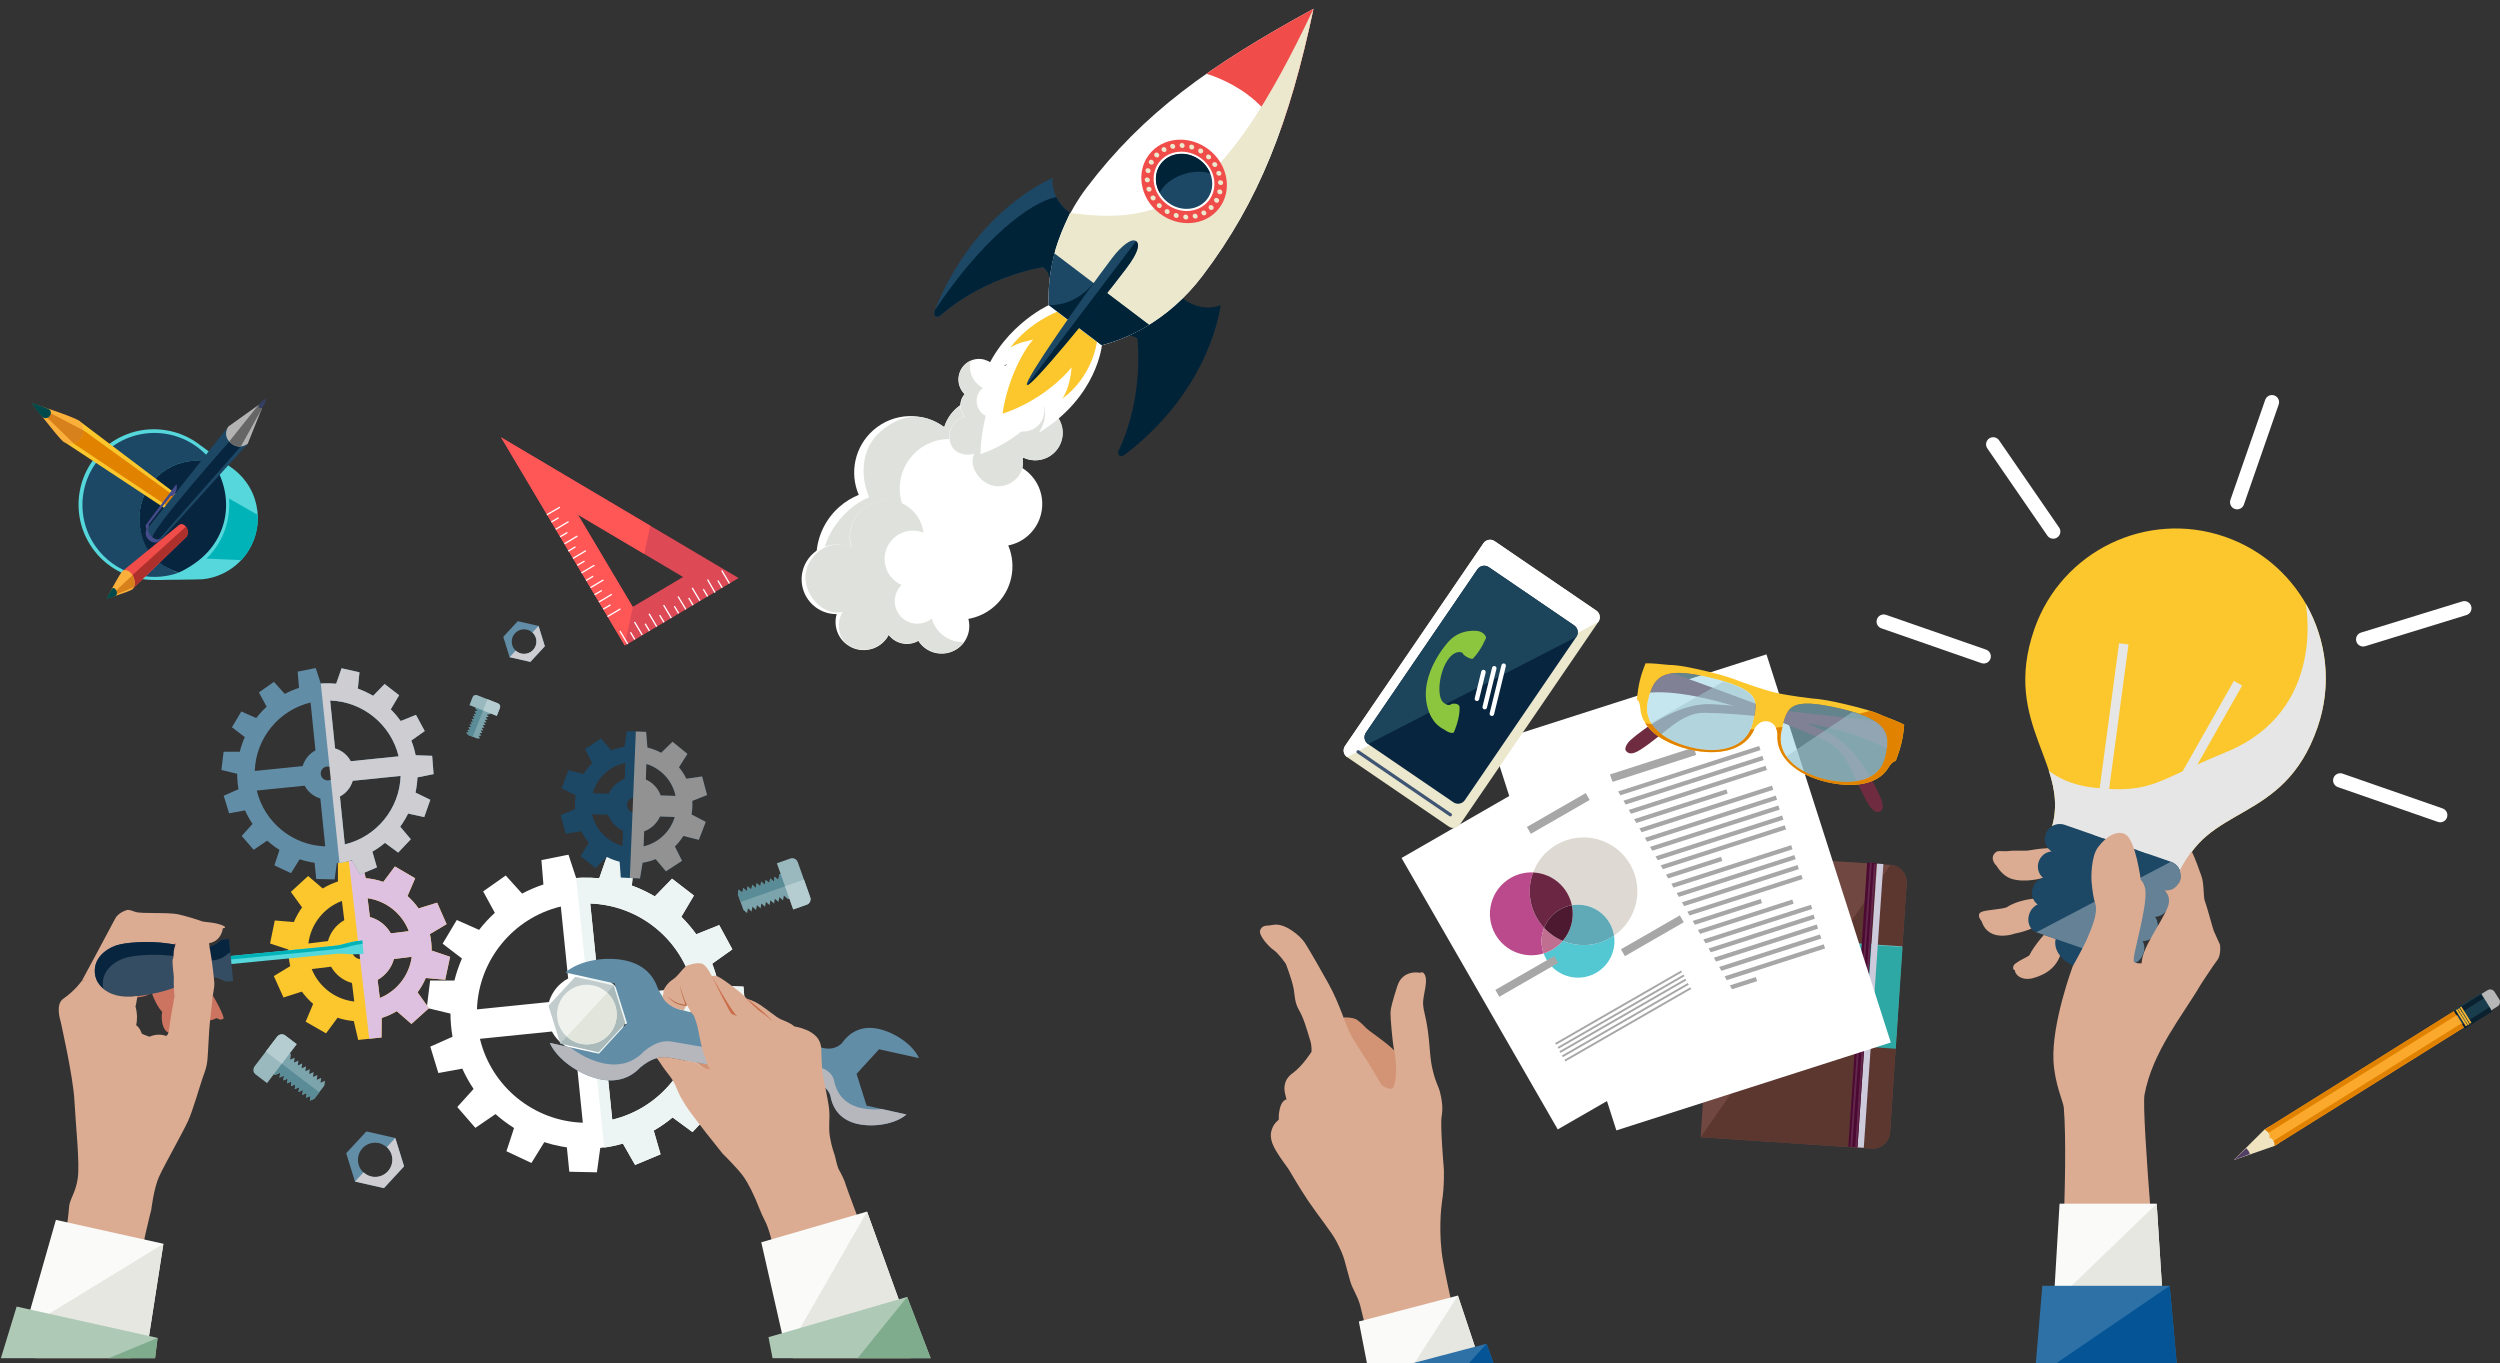 <?xml version="1.0" encoding="utf-8"?>
<!-- Generator: Adobe Illustrator 21.1.0, SVG Export Plug-In . SVG Version: 6.00 Build 0)  -->
<svg version="1.1" id="Layer_1" xmlns="http://www.w3.org/2000/svg" xmlns:xlink="http://www.w3.org/1999/xlink" x="0px" y="0px"
	 viewBox="0 0 1061.172 578.608" style="enable-background:new 0 0 1061.172 578.608;" xml:space="preserve">
<rect x="0" y="0" width="1061.172" height="578.608" fill="#333333" stroke="none"/>
<style type="text/css">
	.st0{fill:#FFFFFF;}
	.st1{fill:#DFE2DC;}
	.st2{fill:#FBC72D;}
	.st3{fill:#1C4765;}
	.st4{fill:#002338;}
	.st5{fill:#F04C49;}
	.st6{fill:#EBE8CD;}
	.st7{fill-rule:evenodd;clip-rule:evenodd;fill:#EBE8CD;}
	.st8{fill:#F2F2F2;}
	.st9{fill:#ECF5F3;}
	.st10{fill:#DEC1E0;}
	.st11{fill:#929292;}
	.st12{fill:#628DA7;}
	.st13{fill:#CDCDD2;}
	.st14{fill:#C2CCCC;}
	.st15{fill:#AABABA;}
	.st16{fill:#F0F2ED;}
	.st17{fill:#E1E5DB;}
	.st18{fill:#CC745F;}
	.st19{fill:#DCAC92;}
	.st20{fill:#55D7DC;}
	.st21{fill:#00B3B8;}
	.st22{fill:#354D62;}
	.st23{fill:#08253F;}
	.st24{fill:#D29474;}
	.st25{fill:#B6B6BD;}
	.st26{fill:#CA6D4A;}
	.st27{fill:#B86D4A;}
	.st28{fill:#7CA4AC;}
	.st29{fill:#5A8C97;}
	.st30{fill:#99B9BF;}
	.st31{fill:#B5CCD0;}
	.st32{fill:#E18300;}
	.st33{fill:#FBB03B;}
	.st34{fill:#D7811C;}
	.st35{fill:#00494C;}
	.st36{fill:#AE302D;}
	.st37{fill:#454C8B;}
	.st38{fill:#353F61;}
	.st39{fill:#B3B3B3;}
	.st40{fill:#666666;}
	.st41{fill:#DE4956;}
	.st42{fill:#FF5656;}
	.st43{fill:#FAFAF9;}
	.st44{fill:#E7E7E2;}
	.st45{fill:#AECAB6;}
	.st46{fill:#7FAC8C;}
	.st47{fill:#714741;}
	.st48{fill:#5C3730;}
	.st49{fill:#6DC2C0;}
	.st50{fill:#2EA8A5;}
	.st51{fill:#CDCADC;}
	.st52{fill:#4C0932;}
	.st53{fill:#62284C;}
	.st54{fill:#A7A7A7;}
	.st55{fill:#53C7D2;}
	.st56{fill:#BA4A8C;}
	.st57{fill:#C06F90;}
	.st58{fill:#DED9D2;}
	.st59{fill:#60A9B6;}
	.st60{fill:#6A2642;}
	.st61{fill:#4C1930;}
	.st62{fill:#E6E6E6;}
	.st63{fill:#648196;}
	.st64{fill:#6F2B40;}
	.st65{opacity:0.52;fill:#90CFE1;}
	.st66{opacity:0.52;fill:#A2C7CD;}
	.st67{fill:#1C455B;}
	.st68{fill:#3F5573;}
	.st69{fill:#8CC63F;}
	.st70{fill:#F0E3C0;}
	.st71{fill:#FBA92D;}
	.st72{fill:#E18100;}
	.st73{fill:#B7B7B7;}
	.st74{fill:#193D4C;}
	.st75{fill:#0A2130;}
	.st76{fill:#F5B532;}
	.st77{fill:#513F66;}
	.st78{fill:#2D71A7;}
	.st79{fill:#055596;}
</style>
<g>
	<g>
		<g>
			<path class="st0" d="M370.691,182.602c8.633-7.611,21.205-7.882,30.099-1.295c0.95-3.014,2.687-5.819,5.232-8.061
				c7.453-6.564,18.814-5.846,25.379,1.603c5.782,6.561,5.909,16.152,0.771,22.83c2.128,1.016,4.094,2.463,5.752,4.346
				c6.565,7.449,5.849,18.813-1.599,25.377c-2.465,2.168-5.353,3.525-8.355,4.126c3.694,8.75,1.625,19.235-5.89,25.861
				c-8.049,7.094-19.699,7.433-28.095,1.498c-11.968,10.093-29.867,8.826-40.272-2.979c-10.547-11.965-9.396-30.215,2.568-40.758
				c2.51-2.216,5.302-3.904,8.234-5.097C360.531,200.787,362.711,189.632,370.691,182.602z"/>
			<g>
				<path class="st1" d="M373.618,183.272c8.634-7.609,18.278-8.552,27.172-1.964c0.95-3.014,2.687-5.819,5.232-8.061
					c2.523-2.221,5.494-3.589,8.575-4.164c-5.236,4.65-7.592,11.327-6.964,17.806c-6.371-1.444-13.317,0.068-18.596,4.718
					c-8.73,7.692-9.569,21.005-1.874,29.736c1.012,1.149,2.124,2.155,3.314,3.029c-0.614,0.454-1.212,0.93-1.797,1.441
					c-11.083,9.771-12.193,26.639-2.523,37.782c-11.035,4.447-22.836,0.454-31.15-8.978c-10.543-11.964-6.268-27.913,5.696-38.456
					c2.509-2.215,5.297-3.905,8.23-5.098C364.947,201.797,365.636,190.306,373.618,183.272z"/>
			</g>
		</g>
	</g>
	<g>
		<g>
			<path class="st0" d="M438.337,172.182c-0.129-0.624-0.322-1.24-0.604-1.843c-0.8-1.697-2.104-2.987-3.65-3.792
				c0.839-2.057,0.858-4.444-0.164-6.615c-1.941-4.12-6.849-5.891-10.969-3.953c-0.085,0.039-0.162,0.086-0.241,0.129
				c-2.386-3.443-6.969-4.769-10.884-2.929c-4.364,2.054-6.239,7.259-4.186,11.623c0.454,0.966,1.071,1.803,1.792,2.51
				c-1.866,2.11-2.411,5.204-1.136,7.914c0.285,0.612,0.653,1.158,1.074,1.647c-0.464,0.13-0.924,0.29-1.376,0.503
				c-4.436,2.086-6.34,7.371-4.255,11.807c1.614,3.436,5.156,5.342,8.728,5.062c-0.489,2.271-0.27,4.716,0.798,6.982
				c2.578,5.484,9.11,7.837,14.594,5.259c4.789-2.249,7.189-7.518,6.007-12.467c3.133,1.683,7,1.914,10.464,0.282
				c5.813-2.735,8.312-9.663,5.578-15.478C447.767,174.276,443.067,171.759,438.337,172.182z"/>
			<g>
				<path class="st1" d="M443.189,172.688c0.679,3.875-1.262,7.879-4.993,9.636c-4.471,2.1-9.802,0.18-11.902-4.289
					c-0.303-0.639-0.512-1.296-0.65-1.958c-0.299,0.2-0.608,0.388-0.94,0.545c-3.563,1.675-7.809,0.145-9.482-3.418
					c-1.434-3.045-0.521-6.58,1.998-8.591c-1.93-0.996-3.561-2.608-4.556-4.723c-1.035-2.204-1.214-4.591-0.672-6.784
					c-0.011,0.006-0.027,0.01-0.04,0.017c-4.365,2.052-6.241,7.253-4.188,11.618c0.455,0.968,1.071,1.807,1.794,2.515
					c-1.865,2.107-2.413,5.202-1.137,7.912c0.285,0.611,0.652,1.157,1.073,1.645c-0.464,0.133-0.924,0.291-1.376,0.504
					c-4.435,2.086-6.339,7.372-4.251,11.806c1.615,3.439,6.388,4.661,9.657,3.442c-1.072,2.083-0.887,5.051,0.398,7.447
					c2.861,5.337,8.702,8.011,14.185,5.43c4.788-2.249,6.78-6.505,5.882-11.485c3.136,1.683,6.998,1.914,10.463,0.283
					c5.817-2.734,8.314-9.664,5.579-15.478C448.624,175.767,446.098,173.659,443.189,172.688z"/>
			</g>
		</g>
	</g>
	<g>
		<path class="st0" d="M441.032,183.643c2.369-3.87,2.991-7.174,2.413-10.873c-4.1,5.407-12.365,14.832-27.282,20.008
			c0.253-15.597,7.071-32.574,11.266-38.319c-4.123,2.711-6.206,4.221-11.431,9.877c7.017-24.892,29.351-34.918,29.351-34.918
			l22.385,16.959C467.734,146.376,465.867,168.475,441.032,183.643z"/>
		<path class="st2" d="M450.952,169.204c2.704-3.901,3.674-10.146,3.93-13.297c-3.075,4.061-13.825,14.613-29.325,19.69
			c2.066-14.799,9.336-27.711,13.033-31.432c-1.755,0.502-5.85,0.947-9.714,3.395c7.826-10.661,19.952-15.277,19.952-15.277
			l16.812,12.736C465.642,145.018,463.922,159.691,450.952,169.204z"/>
		<g>
			<path class="st3" d="M454.256,90.442c-8.802-6.286-7.415-14.885-7.415-14.885s-32.788,12.953-50.053,56.19
				c-0.974,2.831,1.3,3.287,2.505,2.023c19.503-16.867,43.527-20.399,43.527-20.399s4.026,2.934,3.147,10.192L454.256,90.442z"/>
		</g>
		<g>
			<path class="st4" d="M454.256,90.442c-2.984-2.129-4.798-4.526-5.887-6.762c-10.797,1.873-31.657,17.994-51.582,48.067
				c-0.974,2.831,1.3,3.287,2.505,2.023c19.503-16.867,43.527-20.399,43.527-20.399s4.026,2.934,3.147,10.192L454.256,90.442z"/>
		</g>
		<g>
			<path class="st4" d="M501.762,126.433c8.434,6.772,16.336,3.108,16.336,3.108s-3.593,35.071-40.543,63.395
				c-2.458,1.705-3.514-0.359-2.624-1.862c10.957-23.341,7.856-47.424,7.856-47.424s-3.915-3.081-10.665-0.272L501.762,126.433z"/>
		</g>
		<path class="st0" d="M510.442,117.026c-15.088,19.916-33.166,26.979-42.91,29.549l-22.359-16.938
			c-0.608-8.767,0.943-29.996,16.031-49.912c24.14-31.866,52.053-51.772,96.323-75.996
			C547.306,51.867,534.582,85.161,510.442,117.026z"/>
		<g>
			<path class="st5" d="M557.543,3.701c-17.445,9.544-32.339,18.423-45.475,27.622c0,0,9.093,2.459,17.771,9.034
				c8.677,6.575,13.682,14.794,13.682,14.794C548.971,39.798,553.461,22.937,557.543,3.701z"/>
		</g>
		<path class="st6" d="M510.442,117.026c-15.088,19.916-33.166,26.979-42.91,29.549c0,0-20.594-34.361-19.925-38.887
			c0.672-4.526,6.602-17.312,6.602-17.312c40.109,5.444,64.626-4.588,103.319-86.647C547.306,51.867,534.582,85.161,510.442,117.026
			z"/>
		<g>
			<path class="st3" d="M445.222,129.587l22.356,16.936c4.999-1.316,12.245-3.782,20.098-8.593l-40.105-30.384
				C445.09,116.96,444.903,125.007,445.222,129.587z"/>
		</g>
		<g>
			<path class="st4" d="M445.255,129.498l22.378,16.953c4.998-1.318,12.243-3.782,20.096-8.594l-23.486-17.793
				C464.243,120.063,457.301,129.848,445.255,129.498z"/>
		</g>
		<path class="st3" d="M472.002,109.609c-12.77,16.857-37.722,52.521-36.102,53.748c1.621,1.227,29.195-32.447,41.968-49.304
			c5.488-7.244,5.902-10.519,4.285-11.745C480.53,101.079,476.357,103.857,472.002,109.609z"/>
		<path class="st4" d="M435.981,163.415c1.618,1.228,29.195-32.444,41.967-49.303c5.486-7.243,5.902-10.52,4.281-11.746
			L435.981,163.415z"/>
		<g>
			
				<ellipse transform="matrix(0.604 -0.797 0.797 0.604 137.755 431.058)" class="st5" cx="502.544" cy="76.94" rx="17.104" ry="18.735"/>
			
				<ellipse transform="matrix(0.604 -0.797 0.797 0.604 137.724 431.025)" class="st0" cx="502.543" cy="76.94" rx="12.153" ry="13.311"/>
			
				<ellipse transform="matrix(0.604 -0.797 0.797 0.604 137.757 431.06)" class="st3" cx="502.544" cy="76.94" rx="11.254" ry="12.324"/>
			<g>
				<g>
					<path class="st7" d="M513.337,88.767c-0.412-0.462-0.426-1.102-0.066-1.464c0.365-0.36,1.021-0.353,1.5,0.044
						c0.474,0.396,0.546,1.09,0.119,1.515C514.458,89.286,513.746,89.225,513.337,88.767z"/>
				</g>
				<g>
					<path class="st7" d="M510.067,90.831c-0.285-0.54-0.127-1.149,0.329-1.394c0.453-0.247,1.099-0.074,1.466,0.423
						c0.365,0.493,0.249,1.167-0.288,1.457C511.035,91.609,510.348,91.368,510.067,90.831z"/>
				</g>
				<g>
					<path class="st7" d="M506.282,91.948c-0.136-0.581,0.177-1.118,0.694-1.234c0.519-0.115,1.109,0.209,1.341,0.771
						c0.227,0.559-0.067,1.164-0.672,1.302C507.037,92.926,506.417,92.528,506.282,91.948z"/>
				</g>
				<g>
					<path class="st7" d="M502.242,92.045c0.02-0.584,0.472-1.008,1.014-0.988c0.542,0.021,1.041,0.479,1.121,1.066
						c0.078,0.584-0.373,1.083-1.01,1.058C502.728,93.159,502.222,92.624,502.242,92.045z"/>
				</g>
				<g>
					<path class="st7" d="M498.224,91.113c0.173-0.546,0.734-0.829,1.266-0.676c0.532,0.159,0.898,0.716,0.823,1.292
						c-0.081,0.568-0.659,0.923-1.282,0.74C498.401,92.286,498.048,91.656,498.224,91.113z"/>
				</g>
				<g>
					<path class="st7" d="M494.499,89.209c0.317-0.47,0.952-0.594,1.434-0.312c0.48,0.283,0.698,0.905,0.468,1.426
						c-0.23,0.518-0.897,0.705-1.467,0.372C494.366,90.361,494.181,89.678,494.499,89.209z"/>
				</g>
				<g>
					<path class="st7" d="M491.321,86.475c0.44-0.362,1.098-0.321,1.501,0.064c0.401,0.388,0.454,1.03,0.085,1.465
						c-0.363,0.432-1.072,0.441-1.543-0.014C490.888,87.531,490.884,86.837,491.321,86.475z"/>
				</g>
				<g>
					<path class="st7" d="M488.909,83.091c0.534-0.231,1.172-0.025,1.467,0.442c0.292,0.469,0.169,1.086-0.31,1.402
						c-0.476,0.314-1.178,0.142-1.522-0.409C488.197,83.975,488.385,83.321,488.909,83.091z"/>
				</g>
				<g>
					<path class="st7" d="M487.429,79.285c0.589-0.083,1.166,0.275,1.332,0.79c0.165,0.517-0.121,1.067-0.679,1.243
						c-0.549,0.176-1.2-0.164-1.394-0.773C486.491,79.938,486.85,79.369,487.429,79.285z"/>
				</g>
				<g>
					<path class="st7" d="M486.977,75.32c0.601,0.069,1.077,0.552,1.107,1.08c0.025,0.529-0.403,0.978-0.999,1.005
						c-0.595,0.024-1.145-0.461-1.176-1.084C485.875,75.699,486.378,75.25,486.977,75.32z"/>
				</g>
				<g>
					<path class="st7" d="M487.583,71.467c0.577,0.218,0.92,0.794,0.803,1.3c-0.113,0.504-0.656,0.819-1.252,0.691
						c-0.595-0.126-1.012-0.722-0.876-1.318C486.391,71.541,487.012,71.249,487.583,71.467z"/>
				</g>
				<g>
					<path class="st7" d="M489.215,67.987c0.509,0.353,0.695,0.983,0.447,1.431c-0.25,0.446-0.87,0.605-1.424,0.334
						c-0.557-0.272-0.807-0.941-0.51-1.47C488.018,67.756,488.709,67.637,489.215,67.987z"/>
				</g>
				<g>
					<path class="st7" d="M491.75,65.116c0.411,0.459,0.427,1.1,0.065,1.459c-0.366,0.361-1.022,0.355-1.501-0.041
						c-0.474-0.395-0.545-1.091-0.117-1.514C490.627,64.594,491.338,64.653,491.75,65.116z"/>
				</g>
				<g>
					<path class="st7" d="M495.019,63.05c0.285,0.539,0.128,1.149-0.328,1.394c-0.453,0.248-1.1,0.074-1.467-0.421
						c-0.364-0.494-0.25-1.168,0.288-1.458C494.049,62.272,494.737,62.511,495.019,63.05z"/>
				</g>
				<g>
					<path class="st7" d="M498.804,61.934c0.139,0.58-0.179,1.114-0.695,1.232c-0.515,0.116-1.109-0.211-1.341-0.771
						c-0.228-0.559,0.066-1.164,0.676-1.301C498.052,60.954,498.668,61.355,498.804,61.934z"/>
				</g>
				<g>
					<path class="st7" d="M502.845,61.835c-0.022,0.584-0.473,1.011-1.015,0.99c-0.542-0.02-1.04-0.478-1.119-1.067
						c-0.076-0.582,0.371-1.081,1.013-1.056C502.359,60.724,502.862,61.255,502.845,61.835z"/>
				</g>
				<g>
					<path class="st7" d="M506.862,62.767c-0.176,0.546-0.736,0.831-1.264,0.676c-0.532-0.158-0.901-0.716-0.823-1.29
						c0.077-0.569,0.653-0.927,1.28-0.741C506.679,61.594,507.035,62.224,506.862,62.767z"/>
				</g>
				<g>
					<path class="st7" d="M510.587,64.67c-0.319,0.47-0.951,0.594-1.434,0.313c-0.482-0.285-0.699-0.906-0.47-1.427
						c0.23-0.518,0.9-0.705,1.468-0.373C510.719,63.518,510.904,64.202,510.587,64.67z"/>
				</g>
				<g>
					<path class="st7" d="M513.764,67.404c-0.439,0.363-1.096,0.321-1.502-0.066c-0.4-0.387-0.452-1.029-0.086-1.463
						c0.364-0.432,1.074-0.44,1.546,0.016C514.198,66.35,514.2,67.043,513.764,67.404z"/>
				</g>
				<g>
					<path class="st7" d="M516.176,70.791c-0.535,0.228-1.172,0.021-1.466-0.444c-0.293-0.469-0.171-1.087,0.308-1.402
						c0.476-0.314,1.177-0.143,1.524,0.411C516.887,69.907,516.702,70.559,516.176,70.791z"/>
				</g>
				<g>
					<path class="st7" d="M517.653,74.594c-0.585,0.084-1.159-0.272-1.329-0.789c-0.166-0.517,0.121-1.066,0.676-1.244
						c0.556-0.176,1.201,0.163,1.399,0.775C518.596,73.944,518.237,74.512,517.653,74.594z"/>
				</g>
				<g>
					<path class="st7" d="M518.109,78.561c-0.603-0.071-1.078-0.554-1.107-1.081c-0.027-0.532,0.404-0.979,1-1.003
						c0.595-0.026,1.145,0.458,1.178,1.083C519.212,78.18,518.707,78.629,518.109,78.561z"/>
				</g>
				<g>
					<path class="st7" d="M517.503,82.416c-0.577-0.22-0.917-0.797-0.802-1.3c0.112-0.505,0.653-0.821,1.25-0.694
						c0.593,0.126,1.012,0.723,0.877,1.321C518.692,82.336,518.078,82.634,517.503,82.416z"/>
				</g>
				<g>
					<path class="st7" d="M515.872,85.894c-0.512-0.352-0.696-0.983-0.446-1.431c0.249-0.446,0.868-0.605,1.425-0.333
						c0.552,0.27,0.803,0.938,0.51,1.469C517.07,86.124,516.38,86.245,515.872,85.894z"/>
				</g>
			</g>
			<path class="st4" d="M492.235,81.855c-1.875-3.319-2.195-7.315-0.498-10.733c2.769-5.585,9.866-7.517,15.854-4.315
				c2.912,1.557,5.022,4.04,6.109,6.822C505.9,71.07,495.316,75.441,492.235,81.855z"/>
		</g>
	</g>
	<g>
		<g>
			<path class="st0" d="M391.306,232.619c0.785,0.34,1.548,0.768,2.264,1.305c2.017,1.517,3.36,3.589,3.996,5.846
				c2.946-0.543,6.094,0.087,8.675,2.025c4.899,3.683,5.89,10.643,2.206,15.543c-0.071,0.1-0.158,0.186-0.233,0.279
				c3.882,4.09,4.378,10.49,0.878,15.15c-3.9,5.19-11.271,6.233-16.461,2.337c-1.155-0.868-2.087-1.908-2.823-3.053
				c-3.288,1.882-7.517,1.756-10.74-0.667c-0.726-0.546-1.345-1.18-1.875-1.868c-0.3,0.575-0.635,1.14-1.038,1.679
				c-3.964,5.273-11.454,6.333-16.727,2.372c-4.089-3.071-5.634-8.258-4.281-12.895c-3.126,0.028-6.292-0.934-8.988-2.96
				c-6.518-4.899-7.83-14.154-2.933-20.675c4.279-5.694,11.878-7.417,18.073-4.5c-1.359-4.592-0.604-9.747,2.494-13.872
				c5.198-6.915,15.015-8.308,21.93-3.114C391.128,219.619,393.158,226.504,391.306,232.619z"/>
			<g>
				<path class="st1" d="M391.968,226.086c-4.922-1.959-10.73-0.492-14.065,3.95c-3.995,5.316-2.922,12.862,2.395,16.855
					c0.754,0.572,1.564,1.026,2.399,1.394c-0.346,0.337-0.676,0.696-0.974,1.093c-3.186,4.234-2.328,10.248,1.905,13.431
					c3.62,2.722,8.534,2.485,11.875-0.282c0.779,2.814,2.464,5.406,4.975,7.296c2.621,1.969,5.718,2.856,8.759,2.744
					c-0.011,0.016-0.021,0.034-0.031,0.046c-3.904,5.193-11.274,6.24-16.462,2.337c-1.152-0.864-2.088-1.904-2.822-3.05
					c-3.29,1.884-7.52,1.755-10.739-0.667c-0.729-0.546-1.352-1.178-1.876-1.867c-0.304,0.576-0.639,1.139-1.041,1.678
					c-3.964,5.275-11.454,6.335-16.724,2.374c-4.09-3.073-4.398-9.701-1.896-13.673c-3.042,0.841-6.899-0.211-9.706-2.566
					c-6.252-5.231-8.179-13.664-3.277-20.186c4.279-5.693,10.431-7.157,16.752-4.607c-1.359-4.592-0.608-9.746,2.49-13.868
					c5.196-6.917,15.014-8.309,21.928-3.114C389.397,218.082,391.484,221.987,391.968,226.086z"/>
			</g>
		</g>
	</g>
</g>
<g>
	<g>
		<g>
			<g>
				<path class="st8" d="M306.216,432.557l10.3-2.091l-0.922-11.681l0.927,11.681l-10.304,2.088
					c-0.136,3.241-0.552,6.479-1.238,9.677l5.227,2.55l-5.227-2.55C305.666,439.03,306.079,435.795,306.216,432.557z"/>
				<polygon class="st8" points="193.894,390.505 203.356,394.705 193.89,390.505 				"/>
				<polygon class="st8" points="257.814,362.943 257.814,362.943 269.243,365.514 268.201,375.901 269.241,365.514 				"/>
				<polygon class="st8" points="285.262,372.982 285.258,372.979 294.543,380.133 289.198,389.148 294.541,380.13 				"/>
				<path class="st8" d="M247.008,372.551c2.451-0.075,4.909,0.006,7.356,0.244l0.005,0.003
					C251.917,372.557,249.458,372.475,247.008,372.551z"/>
				<path class="st8" d="M292.893,393.173c0.926,1.11,1.813,2.238,2.648,3.401l0,0C294.706,395.412,293.819,394.283,292.893,393.173
					z"/>
				<polygon class="st8" points="214.659,371.619 221.615,379.302 221.614,379.305 				"/>
				<polygon class="st8" points="196.085,406.852 193.243,404.67 196.085,406.852 				"/>
				<path class="st8" d="M305.076,418.401v0.003c-0.656-3.181-1.58-6.311-2.769-9.351l8.554-6.083l-5.584-10.302l0.003,0.003
					l5.583,10.299l-8.557,6.083C303.496,412.093,304.421,415.222,305.076,418.401z"/>
				<polygon class="st8" points="314.423,446.841 310.53,457.89 304.355,456.524 310.53,457.89 				"/>
				<polygon class="st8" points="231.04,484.805 225.57,493.644 231.04,484.805 				"/>
				<polygon class="st8" points="295.209,463.963 301.974,472.009 293.937,480.529 301.974,472.009 				"/>
				<path class="st8" d="M264.406,485.408L264.406,485.408c-3.15,0.891-6.369,1.51-9.616,1.854l-1.421,10.349h-0.002l1.423-10.349
					C258.037,486.918,261.255,486.299,264.406,485.408z"/>
				<path class="st8" d="M300.28,455.624c-1.07,2.157-2.288,4.264-3.65,6.314c1.362-2.05,2.58-4.157,3.648-6.314H300.28z"/>
				<path class="st8" d="M277.476,479.901c2.807-1.613,5.49-3.479,8.026-5.585h-0.001c-2.536,2.107-5.219,3.972-8.022,5.585
					l2.905,10.059l-10.805,4.525l10.804-4.525L277.476,479.901z"/>
				<polygon class="st8" points="210.34,472.89 201.774,478.742 201.774,478.742 210.341,472.89 				"/>
				<polygon class="st8" points="196.242,453.602 186.069,455.464 196.242,453.602 				"/>
				<polygon class="st8" points="191.21,430.244 181.155,427.821 191.21,430.244 				"/>
				<path class="st0" d="M310.861,402.97l-5.584-10.302l0,0l-9.736,3.907l0,0c-0.835-1.163-1.723-2.291-2.648-3.401
					c-1.16-1.388-2.39-2.738-3.695-4.026l5.343-9.017l-9.279-7.148l-0.003-0.003l-7.302,7.511c-0.582-0.343-1.175-0.665-1.762-0.984
					c-2.598-1.419-5.268-2.625-7.994-3.604l1.04-10.387l-11.427-2.572l-0.001,0.003l-3.449,9.849l0.005,0.003
					c-2.453-0.241-4.911-0.322-7.361-0.247c-0.819,0.025-1.632,0.068-2.448,0.128l-3.257-9.896l-11.488,2.288l0.845,10.361
					c-3.107,1.025-6.133,2.316-9.045,3.869l-0.002,0.003l-6.954-7.686l-9.575,6.749l4.956,9.102
					c-2.387,2.179-4.626,4.595-6.684,7.236l-9.467-4.2h0.001l-6.009,10.055l5.361,4.11l2.843,2.182l0,0
					c-1.34,3.041-2.405,6.167-3.191,9.336l-10.323,0.003l-1.416,11.63l0,0l10.055,2.423l0,0c0.014,3.294,0.304,6.58,0.879,9.824
					l-9.442,4.194l3.421,11.202h0.002l10.172-1.863l0,0c1.337,2.985,2.935,5.874,4.79,8.621l-6.932,7.667l7.674,8.852h0.001
					l8.567-5.852h-0.001c1.057,0.947,2.152,1.86,3.291,2.738c1.486,1.141,3.015,2.204,4.571,3.182l-3.237,9.855l10.605,4.979
					l5.47-8.84l0,0c2.36,0.76,4.749,1.366,7.156,1.81c0.805,0.15,1.608,0.281,2.417,0.397l1.042,10.352l11.711,0.247l1.423-10.349
					c3.248-0.344,6.466-0.963,9.616-1.854l0,0l5.174,9.077l10.804-4.525l-2.907-10.059c2.807-1.613,5.49-3.479,8.026-5.585h-0.001
					l8.435,6.214l8.037-8.52l-6.765-8.046c0.491-0.668,0.964-1.34,1.42-2.025c1.362-2.05,2.58-4.157,3.648-6.314h0.002l4.075,0.9
					l6.175,1.366l3.893-11.049l0,0l-4.218-2.06l-5.227-2.55c0.687-3.201,1.1-6.436,1.237-9.674l10.3-2.091l-0.922-11.681
					l-10.518-0.385v0.003c-0.656-3.181-1.58-6.311-2.769-9.351L310.861,402.97z M241.161,415.331
					c-3.952,2.098-6.904,5.723-8.165,10.014l-30.545,3.107c0.684-20.861,15.31-38.796,35.603-43.668L241.161,415.331z
					 M247.389,476.55c-20.86-0.684-38.802-15.312-43.668-35.604l30.545-3.107c2.098,3.945,5.723,6.901,10.015,8.164L247.389,476.55z
					 M253.382,429.581c0.248,2.439-1.529,4.617-3.966,4.867c-2.437,0.247-4.613-1.529-4.864-3.967
					c-0.251-2.441,1.529-4.62,3.965-4.866C250.956,425.365,253.134,427.143,253.382,429.581z M294.212,419.116l-30.543,3.11
					c-2.1-3.95-5.726-6.908-10.014-8.167l-3.109-30.544C271.406,384.2,289.342,398.825,294.212,419.116z M295.483,431.613
					c-0.684,20.857-15.31,38.796-35.604,43.662l-3.107-30.544c3.951-2.098,6.908-5.723,8.167-10.014L295.483,431.613z"/>
			</g>
			<path class="st9" d="M256.485,487.124c2.857-0.36,5.146-0.932,7.921-1.716l0,0l5.174,9.077l10.804-4.525l-2.907-10.059
				c2.807-1.613,5.49-3.479,8.026-5.585h-0.001l8.435,6.214l8.037-8.52l-6.765-8.046c0.491-0.668,0.964-1.34,1.42-2.025
				c1.362-2.05,2.58-4.157,3.648-6.314h0.002l4.075,0.9l6.175,1.366l3.893-11.049l0,0l-4.218-2.06l-5.227-2.55
				c0.687-3.201,1.1-6.436,1.237-9.674l10.3-2.091l-0.922-11.681l-10.518-0.385v0.003c-0.656-3.181-1.58-6.311-2.769-9.351
				l8.554-6.083l-5.584-10.302l0,0l-9.736,3.907l0,0c-0.835-1.163-1.723-2.291-2.648-3.401c-1.16-1.388-2.39-2.738-3.695-4.026
				l5.343-9.017l-9.279-7.148l-0.003-0.003l-7.302,7.511c-0.582-0.343-1.175-0.665-1.762-0.984
				c-2.598-1.419-5.268-2.625-7.994-3.604l1.04-10.387l-11.427-2.572l-0.001,0.003l-3.449,9.849l0.005,0.003
				c-2.453-0.241-4.911-0.322-7.361-0.247c-0.819,0.025-1.632,0.068-2.448,0.128L256.485,487.124z M294.212,419.116l-30.543,3.11
				c-2.1-3.95-5.726-6.908-10.014-8.167l-3.109-30.544C271.406,384.2,289.342,398.825,294.212,419.116z M295.483,431.613
				c-0.684,20.857-15.31,38.796-35.604,43.662l-3.107-30.544c3.951-2.098,6.908-5.723,8.167-10.014L295.483,431.613z"/>
		</g>
		<g>
			<g>
				<g>
					<path class="st2" d="M177.672,385.602c-1.34-1.907-2.904-3.674-4.696-5.261l3.253-7.529l-8.605-5.027l-4.918,6.557
						c-2.446-0.845-4.949-1.364-7.457-1.565l-1.911-7.924l-9.896,1.147l-0.001,8.163c-2.256,0.729-4.428,1.719-6.471,2.959
						l-6.175-5.281l-7.344,6.734l4.775,6.595c-0.604,0.826-1.168,1.691-1.695,2.593c-0.692,1.182-1.281,2.39-1.796,3.615
						l-8.102-0.658l-2.001,9.762l7.748,2.548c-0.002,2.384,0.273,4.752,0.816,7.059l-6.965,4.23l4.102,9.082l7.799-2.491
						c1.37,1.897,2.966,3.65,4.788,5.218l-3.176,7.542l8.648,4.952l4.884-6.622c2.263,0.748,4.581,1.217,6.901,1.416l1.857,8.006
						l9.908-1.06l0.073-8.269c2.23-0.706,4.377-1.672,6.402-2.88l6.221,5.418l7.404-6.668l-4.8-6.753
						c0.647-0.88,1.258-1.799,1.822-2.76c0.629-1.085,1.185-2.191,1.665-3.315l8.234,0.739l2.089-9.741l-7.842-2.654
						c0.026-2.356-0.219-4.698-0.727-6.981l7.088-4.218l-4.023-9.114L177.672,385.602z M161.224,423.63l-0.946-7.697
						c3.402-1.905,5.911-5.115,6.933-8.878l7.579-0.93C173.734,413.893,168.585,420.635,161.224,423.63z M157.047,402.787
						c0.259,2.121-1.247,4.054-3.371,4.312c-2.118,0.261-4.048-1.246-4.312-3.369c-0.258-2.121,1.25-4.049,3.372-4.31
						C154.856,399.159,156.786,400.666,157.047,402.787z M132.324,411.336l8.21-1.008c1.898,3.403,5.114,5.916,8.874,6.934
						l0.969,7.863C142.352,424.219,135.342,418.938,132.324,411.336z M145.134,382.426l1.005,8.163
						c-3.406,1.897-5.915,5.113-6.937,8.873l-8.295,1.017C131.892,392.369,137.347,385.328,145.134,382.426z M173.529,395.249
						l-7.652,0.939c-1.9-3.404-5.11-5.914-8.873-6.935l-0.982-8C163.874,382.381,170.656,387.7,173.529,395.249z"/>
				</g>
			</g>
			<g>
				<g>
					<path class="st10" d="M156.72,440.918l5.221-0.558l0.073-8.269c2.23-0.706,4.377-1.672,6.402-2.88l6.221,5.418l7.404-6.668
						l-4.8-6.753c0.647-0.88,1.258-1.799,1.822-2.76c0.629-1.085,1.185-2.191,1.665-3.315l8.234,0.739l2.089-9.741l-7.842-2.654
						c0.026-2.356-0.219-4.698-0.727-6.981l7.088-4.218l-4.023-9.114l-7.876,2.438c-1.34-1.907-2.904-3.674-4.696-5.261l3.253-7.529
						l-8.605-5.027l-4.918,6.557c-2.446-0.845-4.949-1.364-7.457-1.565l-1.911-7.924l-5.27,0.61L156.72,440.918z M161.224,423.63
						l-0.946-7.697c3.402-1.905,5.911-5.115,6.933-8.878l7.579-0.93C173.734,413.893,168.585,420.635,161.224,423.63z
						 M173.529,395.249l-7.652,0.939c-1.9-3.404-5.11-5.914-8.873-6.935l-0.982-8C163.874,382.381,170.656,387.7,173.529,395.249z"
						/>
				</g>
			</g>
		</g>
		<g>
			<g>
				<g>
					<path class="st3" d="M291.342,330.542c-0.844-1.711-1.886-3.345-3.138-4.853l3.589-5.687l-6.326-5.159l-4.815,4.686
						c-1.876-0.996-3.835-1.732-5.839-2.213l-0.545-6.659l-8.158-0.327l-1.035,6.613c-1.92,0.3-3.806,0.823-5.615,1.574l-4.33-5.061
						l-6.803,4.518l3.034,5.95c-0.593,0.591-1.163,1.217-1.703,1.882c-0.708,0.867-1.342,1.769-1.913,2.699l-6.477-1.558
						l-2.857,7.647l5.952,3.046c-0.305,1.93-0.383,3.883-0.235,5.82l-6.178,2.539l2.171,7.872l6.628-1.025
						c0.871,1.71,1.941,3.33,3.218,4.833l-3.531,5.703l6.373,5.106l4.795-4.743c1.737,0.893,3.556,1.569,5.41,2.024l0.491,6.72
						l8.154,0.395l1.106-6.683c1.892-0.295,3.757-0.803,5.548-1.523l4.352,5.177l6.838-4.459l-3.027-6.08
						c0.634-0.627,1.245-1.297,1.821-2.005c0.653-0.794,1.236-1.623,1.77-2.471l6.575,1.644l2.925-7.62l-6.013-3.146
						c0.323-1.903,0.421-3.829,0.297-5.743l6.277-2.516l-2.104-7.89L291.342,330.542z M273.197,359.248l0.211-6.356
						c2.999-1.107,5.436-3.393,6.741-6.306l6.256,0.206C284.565,352.948,279.542,357.759,273.197,359.248z M272.462,341.841
						c-0.061,1.75-1.523,3.123-3.276,3.063c-1.751-0.058-3.121-1.524-3.064-3.275c0.061-1.75,1.526-3.12,3.273-3.066
						C271.15,338.626,272.522,340.094,272.462,341.841z M251.36,345.629l6.777,0.227c1.105,2.995,3.385,5.432,6.302,6.736
						l-0.214,6.489C257.843,357.329,252.838,352.164,251.36,345.629z M265.403,323.85l-0.227,6.732
						c-3,1.105-5.435,3.391-6.742,6.305l-6.842-0.23C253.415,330.216,258.721,325.203,265.403,323.85z M286.761,337.828
						l-6.313-0.208c-1.108-2.998-3.389-5.438-6.306-6.742l0.22-6.601C280.576,326.185,285.392,331.351,286.761,337.828z"/>
				</g>
			</g>
			<g>
				<g>
					<path class="st11" d="M291.342,330.542c-0.844-1.711-1.886-3.345-3.138-4.853l3.589-5.687l-6.326-5.159l-4.815,4.686
						c-1.876-0.996-3.835-1.732-5.839-2.213l-0.545-6.659l-4.372-0.173l-2.554,62.189l4.317,0.209l1.106-6.683
						c1.892-0.295,3.757-0.803,5.548-1.523l4.352,5.177l6.838-4.459l-3.027-6.08c0.634-0.627,1.245-1.297,1.821-2.005
						c0.653-0.794,1.236-1.623,1.77-2.471l6.575,1.644l2.925-7.62l-6.013-3.146c0.323-1.903,0.421-3.829,0.297-5.743l6.277-2.516
						l-2.104-7.89L291.342,330.542z M273.197,359.248l0.211-6.356c2.999-1.107,5.436-3.393,6.741-6.306l6.256,0.206
						C284.565,352.948,279.542,357.759,273.197,359.248z M286.761,337.828l-6.313-0.208c-1.108-2.998-3.389-5.438-6.306-6.742
						l0.22-6.601C280.576,326.185,285.392,331.351,286.761,337.828z"/>
				</g>
			</g>
		</g>
		<g>
			<g>
				<path class="st8" d="M177.193,329.984l6.854-1.392l-0.613-7.77l0.616,7.772l-6.856,1.389c-0.09,2.159-0.369,4.31-0.825,6.44
					l3.478,1.696l-3.478-1.696C176.826,334.291,177.101,332.139,177.193,329.984z"/>
				<polygon class="st8" points="102.449,302 108.745,304.794 102.448,302.002 				"/>
				<polygon class="st8" points="144.984,283.662 144.984,283.662 152.589,285.373 151.897,292.284 152.586,285.372 				"/>
				<polygon class="st8" points="163.247,290.34 163.247,290.338 169.423,295.099 165.867,301.098 169.423,295.099 				"/>
				<path class="st8" d="M137.794,290.054c1.63-0.05,3.265,0.005,4.895,0.163l0.003,0.002
					C141.059,290.059,139.424,290.004,137.794,290.054z"/>
				<path class="st8" d="M168.328,303.777c0.616,0.739,1.206,1.491,1.76,2.262h-0.001
					C169.535,305.268,168.945,304.516,168.328,303.777z"/>
				<polygon class="st8" points="116.267,289.433 120.897,294.547 120.896,294.549 				"/>
				<polygon class="st8" points="103.909,312.88 102.015,311.427 103.909,312.88 				"/>
				<path class="st8" d="M176.433,320.565L176.433,320.565c-0.438-2.117-1.051-4.197-1.842-6.223l5.694-4.048l-3.716-6.852v-0.002
					l3.718,6.855l-5.697,4.046C175.383,316.366,175.999,318.449,176.433,320.565z"/>
				<polygon class="st8" points="182.655,339.489 180.064,346.842 175.954,345.933 180.065,346.842 				"/>
				<polygon class="st8" points="127.168,364.751 123.528,370.635 127.168,364.752 				"/>
				<polygon class="st8" points="169.87,350.883 174.371,356.238 169.022,361.908 174.371,356.238 				"/>
				<path class="st8" d="M149.37,365.154L149.37,365.154c-2.095,0.592-4.237,1.005-6.398,1.233l-0.946,6.887l0,0l0.946-6.887
					C145.133,366.159,147.274,365.746,149.37,365.154z"/>
				<path class="st8" d="M173.242,345.334c-0.714,1.435-1.52,2.838-2.431,4.2C171.721,348.172,172.528,346.769,173.242,345.334
					L173.242,345.334z"/>
				<path class="st8" d="M158.069,361.489c1.866-1.073,3.654-2.314,5.342-3.716v0.002c-1.688,1.4-3.476,2.641-5.34,3.714
					l1.933,6.694l-7.191,3.011l7.19-3.01L158.069,361.489z"/>
				<polygon class="st8" points="113.395,356.825 107.693,360.717 107.693,360.717 113.395,356.825 				"/>
				<polygon class="st8" points="104.012,343.989 97.242,345.227 104.012,343.989 				"/>
				<polygon class="st8" points="100.662,328.445 93.974,326.833 100.662,328.445 				"/>
				<path class="st12" d="M180.285,310.294l-3.716-6.852l0,0l-6.481,2.597h-0.001c-0.553-0.771-1.143-1.523-1.76-2.262
					c-0.773-0.924-1.59-1.821-2.462-2.679l3.557-5.999l-6.176-4.759v-0.002l-4.86,4.999c-0.388-0.23-0.781-0.443-1.173-0.656
					c-1.727-0.942-3.504-1.745-5.317-2.397l0.689-6.912l-7.601-1.71v0.001l-2.295,6.553l0.003,0.002
					c-1.633-0.16-3.269-0.215-4.898-0.164c-0.546,0.017-1.086,0.047-1.629,0.086l-2.168-6.586l-7.643,1.523l0.559,6.894
					c-2.066,0.682-4.08,1.542-6.016,2.575l-0.001,0.001l-4.629-5.116l-6.37,4.492l3.298,6.056c-1.59,1.45-3.081,3.056-4.45,4.813
					l-6.296-2.792l0,0l-3.999,6.69l3.566,2.735l1.894,1.453l0,0c-0.895,2.022-1.604,4.103-2.125,6.211l-6.87,0.003l-0.94,7.739l0,0
					l6.689,1.611l0,0c0.012,2.194,0.204,4.38,0.584,6.537l-6.282,2.791l2.278,7.456v-0.002l6.77-1.239l0,0
					c0.89,1.986,1.953,3.907,3.188,5.737l-4.614,5.102l5.106,5.889h0.001l5.702-3.892l0,0c0.701,0.63,1.43,1.235,2.189,1.819
					c0.99,0.763,2.004,1.468,3.041,2.118l-2.153,6.561l7.055,3.312l3.64-5.883v-0.001c1.569,0.508,3.161,0.911,4.762,1.208
					c0.535,0.099,1.072,0.186,1.608,0.261l0.693,6.89l7.795,0.164l0.946-6.887c2.161-0.228,4.302-0.64,6.398-1.233l0,0l3.443,6.04
					l7.19-3.01l-1.934-6.695c1.866-1.073,3.654-2.314,5.342-3.716v0.002l5.611,4.133l5.35-5.67l-4.501-5.354
					c0.324-0.446,0.641-0.892,0.941-1.349c0.911-1.362,1.718-2.766,2.431-4.2l0,0l2.713,0.598l4.111,0.909l2.59-7.352l0,0
					l-2.808-1.371l-3.478-1.696c0.457-2.132,0.732-4.283,0.824-6.439l6.854-1.392l-0.613-7.77l-7-0.257l0,0
					c-0.438-2.117-1.051-4.197-1.842-6.223L180.285,310.294z M133.901,318.521c-2.627,1.398-4.592,3.809-5.43,6.665l-20.325,2.067
					c0.453-13.88,10.184-25.816,23.687-29.058L133.901,318.521z M138.047,359.257c-13.881-0.455-25.817-10.186-29.057-23.69
					l20.326-2.067c1.396,2.626,3.808,4.592,6.661,5.431L138.047,359.257z M142.036,328.004c0.164,1.623-1.017,3.073-2.64,3.239
					c-1.623,0.166-3.072-1.017-3.236-2.639c-0.168-1.623,1.015-3.073,2.637-3.237C140.42,325.2,141.871,326.382,142.036,328.004z
					 M169.204,321.04l-20.324,2.069c-1.396-2.627-3.81-4.595-6.662-5.432l-2.071-20.326
					C154.029,297.804,165.965,307.537,169.204,321.04z M170.052,329.356c-0.456,13.879-10.188,25.816-23.692,29.056l-2.069-20.326
					c2.628-1.397,4.595-3.809,5.435-6.662L170.052,329.356z"/>
			</g>
			<path class="st13" d="M144.099,366.296c1.901-0.241,3.426-0.621,5.271-1.142l0,0l3.443,6.04l7.19-3.01l-1.934-6.695
				c1.866-1.073,3.654-2.314,5.342-3.716v0.002l5.611,4.133l5.35-5.67l-4.501-5.354c0.324-0.446,0.641-0.892,0.941-1.349
				c0.911-1.362,1.718-2.766,2.431-4.2l0,0l2.713,0.598l4.111,0.909l2.59-7.352l0,0l-2.808-1.371l-3.478-1.696
				c0.457-2.132,0.732-4.283,0.824-6.439l6.854-1.392l-0.613-7.77l-7-0.257l0,0c-0.438-2.117-1.051-4.197-1.842-6.223l5.694-4.048
				l-3.716-6.852l0,0l-6.481,2.597h-0.001c-0.553-0.771-1.143-1.523-1.76-2.262c-0.773-0.924-1.59-1.821-2.462-2.679l3.557-5.999
				l-6.176-4.759v-0.002l-4.86,4.999c-0.388-0.23-0.781-0.443-1.173-0.656c-1.727-0.942-3.504-1.745-5.317-2.397l0.689-6.912
				l-7.601-1.71v0.001l-2.295,6.553l0.003,0.002c-1.633-0.16-3.269-0.215-4.898-0.164c-0.546,0.017-1.086,0.047-1.629,0.086
				L144.099,366.296z M169.204,321.04l-20.324,2.069c-1.396-2.627-3.81-4.595-6.662-5.432l-2.071-20.326
				C154.029,297.804,165.965,307.537,169.204,321.04z M170.052,329.356c-0.456,13.879-10.188,25.816-23.692,29.056l-2.069-20.326
				c2.628-1.397,4.595-3.809,5.435-6.662L170.052,329.356z"/>
		</g>
		<g>
			<polygon class="st14" points="260.452,418.316 244.161,414.625 232.818,426.883 237.766,442.84 254.055,446.531 265.398,434.27 
							"/>
			<polygon class="st15" points="260.452,418.451 237.766,442.975 254.055,446.666 265.398,434.404 			"/>
		</g>
		<circle class="st16" cx="249.108" cy="430.644" r="12.669"/>
		<path class="st17" d="M249.108,443.314c6.996,0,12.669-5.672,12.669-12.67c0-3.656-1.548-6.948-4.024-9.261l-17.205,18.603
			C242.802,442.053,245.808,443.314,249.108,443.314z"/>
	</g>
	<g>
		<path class="st18" d="M71.426,438.222c-2.146-0.675-3.272-5.048-2.582-8.741c-1.888-1.889-3.689-5.767-4.582-8.445
			c-2.125,2.654-7.117,2.272-7.117,2.272l4.528-23.659l14.723-0.16c0,0-3.692,37.515-3.569,37.716
			C72.948,437.398,71.426,438.222,71.426,438.222z"/>
		<path class="st18" d="M90.329,422.536c0,0,3.845,6.363,4.646,9.676c-1.529,1.269-2.31,0.078-2.882-0.012
			c-0.582-0.09-1.53,0.823-2.87,0.878C87.874,433.133,90.329,422.536,90.329,422.536z"/>
		<path class="st19" d="M34.771,416.281c0,0,12.68-23.516,14.107-26.33c1.426-2.823,5.257-3.725,5.257-3.725s0.66-0.156,3.235,0.811
			c2.59,0.969,13.938,0.058,18.507,1.122c4.571,1.066,8.297,2.347,9.743,2.873c1.444,0.52,6.147,0.304,9.654,2.156
			c0.783,0.928-0.682,0.786-0.682,0.786s-0.402,5.32-5.649,6.343l-14.258-0.014c0,0-5.494,3.199-12.055,0.805
			c-0.058,1.028-0.549,7.538-2.603,12.034L34.771,416.281z"/>
		<g>
			<g>
				<path class="st20" d="M154.044,401.907l0.026,0.236l0.262,2.696c-7.376,0.719-6.532-0.484-13.434,0.193
					c-6.895,0.668-45.996,4.485-45.996,4.485l-0.157-1.584l-0.023-0.239l-0.151-1.588c0,0,39.094-3.811,45.995-4.485
					c6.899-0.674,5.841-1.693,13.215-2.408L154.044,401.907z"/>
				<g>
					<path class="st21" d="M153.922,400.647c-6.331,0.738-5.749,1.719-12.521,2.379c-6.442,0.628-39.794,3.884-46.689,4.557
						l-0.14-1.479c0,0,39.094-3.811,45.995-4.485c6.899-0.674,5.841-1.693,13.215-2.408L153.922,400.647z"/>
				</g>
			</g>
			<g>
				<path class="st22" d="M75.534,401.217c16.198,3.546,16.601-2.18,19.136-2.426c2.54-0.248,2.54-0.248,2.54-0.248l0.871,8.921
					l0.005,0.039l0.867,8.923c0,0,0,0-2.536,0.245c-2.539,0.251-4.039-5.288-19.248,1.321c-9.199,3.996-19.034,5.137-23.759,5.119
					c-4.613-0.019-12.388-2.542-13.141-9.966l-0.001,0.002c0-0.008-0.001-0.014-0.002-0.02c0.001-0.006-0.003-0.014-0.002-0.02l0,0
					c-0.695-7.43,6.444-11.408,10.967-12.317C55.864,399.856,65.737,399.075,75.534,401.217z"/>
				<g>
					<path class="st23" d="M75.534,401.217c16.198,3.546,16.601-2.18,19.136-2.426c2.54-0.248,2.54-0.248,2.54-0.248l0.56,5.745
						c-2.286,0.659-3.319,5.755-18.824,2.363c-9.799-2.146-19.668-1.366-24.302-0.431c-4.521,0.908-11.663,4.888-10.965,12.317
						h-0.002c0.002,0.006,0.002,0.016,0.004,0.02c0.002,0.008,0.002,0.014,0.001,0.022h0.001c0.046,0.439,0.115,0.866,0.211,1.271
						c-1.896-1.552-3.323-3.734-3.622-6.705l-0.001,0.002c0-0.008-0.001-0.014-0.002-0.02c0.001-0.006-0.003-0.014-0.002-0.02l0,0
						c-0.695-7.43,6.444-11.408,10.967-12.317C55.864,399.856,65.737,399.075,75.534,401.217z"/>
				</g>
			</g>
		</g>
		<path class="st19" d="M31.579,467.053c0.511,10.166,2.377,26.708,1.411,33.207c-0.975,6.498-3.521,8.683-3.704,12.396
			c-0.188,3.711-2.421,20.051-3.975,25.488c-0.726,2.536-5.915,22.169-10.256,38.371h40.643c0.731-12.048,1.569-24.647,2.293-30.994
			c1.731-15.334,6.227-32.058,6.227-32.058s1.042-9.197,3.414-14.277c2.373-5.088,9.988-18.564,12.154-23.281
			c2.155-4.706,5.007-14.922,6.212-18.33c1.202-3.397,1.784-4.781,2.064-7.854c0.291-3.074,0.646-12.81,1.069-16.251
			c0.444-3.464,0.684-6.644,1.112-10.06c0.422-3.406,0.817-4.405,0.73-6.121c-0.08-1.729-1.044-9.99-1.651-13.105
			c-0.611-3.102-0.632-4.396-0.698-6.462c-0.073-2.046-2.898-3.646-3.849-3.779c-0.92-0.136-5.494-1.139-8.744,4.01
			c-3.266,5.145-1.942,7.781-2.596,8.947c-0.662,1.164,0.504,6.959,0.331,8.742c-0.175,1.799,0.276,6.357,0.224,7.468
			c-0.062,1.111-1.639,8.737-2.121,13.084c-0.466,4.341-1.704,3.418-1.704,3.418s-3.109-1.182-6.704,0.435
			c-1.686-0.51-3.276-1.277-3.276-1.277s-0.658-2.344-2.388-3.627c0.434-1.777,0.595-4.856-0.283-7.896c0,0,0.486-1.976,0.839-4.463
			c-15.168,2.034-17.828-7.821-17.828-7.821l-5.752,1.319c0,0-2.777,4.12-8.1,7.793c-3.127,2.414-1.13,8.853-0.975,9.36
			C25.696,433.433,31.058,456.874,31.579,467.053z"/>
	</g>
	<g>
		<path class="st24" d="M293.074,429.286c0,0-2.184,5.148-1.862,8.541c0.331,3.39,1.305,6.269,1.867,9.724
			c0.558,3.46,8.517,7.459,8.517,7.459l0.829-0.769l-7.796-24.766L293.074,429.286z"/>
		<g>
			<path class="st12" d="M352.491,465.143c-0.395-1.383-1.839-4.573-6.847-5.45c-19.548-3.413-59.244-10.349-61.823-10.79
				c-3.303-0.568-7.034,0.055-11.964,4.107c-4.218,4.525-9.997,6.687-17.496,5.025c-8.307-1.838-17.785-8.156-20.994-15.381
				l20.856,4.62l11.926-13.023l-5.314-16.839l-20.855-4.617c5.957-5.194,17.217-6.922,25.524-5.083
				c7.317,1.619,11.616,5.849,13.596,11.517c2.807,6.083,5.943,8.297,9.256,9.199c2.524,0.688,41.436,11.158,60.599,16.312
				c4.473,1.204,7.237-0.751,8.475-1.998c3.46-4.925,8.596-7.537,15.6-5.984c6.658,1.474,14.46,6.582,17.032,12.371l-16.922-3.746
				l-9.558,10.441l4.26,13.496l16.92,3.745c-4.773,4.163-14.003,5.502-20.661,4.027
				C357.116,475.551,353.563,471.038,352.491,465.143z"/>
			<g>
				<path class="st25" d="M283.821,448.904c-3.303-0.568-7.034,0.055-11.964,4.107c-4.218,4.525-9.997,6.687-17.496,5.025
					c-8.307-1.838-17.785-8.156-20.994-15.381l8.727,1.934c4.082,3.217,9.107,5.657,13.763,6.69
					c7.499,1.66,13.279-0.501,17.497-5.031c4.93-4.049,8.664-4.669,11.964-4.103c2.579,0.443,42.274,7.377,61.821,10.79
					c5.008,0.874,6.452,4.065,6.848,5.453c1.072,5.891,4.626,10.404,11.609,11.948c2.647,0.585,5.704,0.728,8.727,0.422
					l10.436,2.308c-4.773,4.163-14.003,5.502-20.661,4.027c-6.983-1.541-10.536-6.054-11.609-11.949
					c-0.395-1.383-1.839-4.573-6.847-5.45C326.096,456.28,286.4,449.345,283.821,448.904z"/>
			</g>
		</g>
		<path class="st19" d="M283.452,448.812c-1.767-0.312-3.922,0.081-4.709,0.247c0.346,0.536,0.944,1.236,1.466,2.046
			c3.287,5.116,4.985,6.059,6.668,10.054c1.674,3.99,1.462,3.535,3.908,7.668c2.436,4.146,15.958,20.869,15.958,20.869
			s6.582,6.449,8.87,9.766c2.295,3.316,4.44,7.689,6.929,14.012c2.497,6.333,2.682,3.583,6.175,17.372
			c1.127,4.448,4.432,25.012,7.803,45.669h50.061c-7.596-20.104-27.156-71.924-27.487-73.347c-0.461-1.896-2.122-5.152-2.938-6.539
			c-0.812-1.375-1.449-4.933-1.761-6.006c-0.308-1.08-1.264-3.28-2.068-7.773c-0.806-4.495,0.014-7.797-0.359-11.688
			c-0.35-3.895-2.19-11.931-2.698-14.776c-0.51-2.84-0.702-11.74-0.702-11.74s-0.187-2.915-2.355-4.948
			c-2.18-2.043-4.438-2.71-4.438-2.71c-2.212-0.957-3.521-1.006-4.71-1.356c-1.065-1.168-3.908-2.238-5.748-3.032
			c-1.845-0.807-5.463-3.999-8.669-6.076c-3.202-2.086-5.603-2.552-5.603-2.552c-0.692-0.663-1.319-1.688-5.7-4.97
			c-4.374-3.278-6.479-4.606-7.411-4.77c-0.932-0.178-1.784,0.151-1.784,0.151s-2.256-5.029-4.47-5.415
			c-2.222-0.392-3.481,0.175-5.535,0.71c-2.045,0.546-3.944,4.448-6.581,6.103c-2.643,1.667-3.886,4.489-3.886,4.489
			c0.029,1.009-0.165,1.902-0.459,2.795c1.255,3.31,5.955,5.444,9.031,5.759c0.329-0.728,0.721-1.494,1.325-2.258
			c0.911,1.988,3.041,4.704,3.041,4.704s0.946,2.442,1.547,4.879c2.153,11.588,3.17,12.539,3.17,12.539
			c0.749,2.579,0.87,3.574,2.065,5.223c-1.518-0.045-4.016-0.927-5.898-2.926C295.499,450.985,288.908,449.778,283.452,448.812z"/>
		<path class="st26" d="M313,431.371c0,0-1.468-0.643-2.305-0.891c-0.835-0.237-6.405-12.019-8.547-16.096
			C300.003,410.307,310.408,429.509,313,431.371z"/>
		<path class="st26" d="M328.042,433.632c0,0-3.032-2.785-4.746-3.84c-1.72-1.039-5.796-5.178-6.253-5.82
			C316.583,423.318,325.911,430.854,328.042,433.632z"/>
		<path class="st27" d="M288.605,418.383c0,0,1.468,5.38,2.982,8.099l-0.358,0.622C291.228,427.104,289.07,421.802,288.605,418.383z
			"/>
		<path class="st27" d="M283.218,422.587c0,0,2.683,3.618,7.894,3.84l0.129,0.534C291.241,426.962,286.147,427.069,283.218,422.587z
			"/>
	</g>
	<g>
		<g>
			<path class="st12" d="M162.97,504.328l8.557-9.251l-3.731-12.035l-12.291-2.785l-8.557,9.249l3.732,12.037L162.97,504.328z
				 M159.238,499.643c-1.901,0-3.628-0.733-4.926-1.924c-1.455-1.335-2.373-3.245-2.373-5.377c0-4.03,3.268-7.298,7.299-7.298
				c1.925,0,3.672,0.752,4.976,1.971c1.426,1.331,2.323,3.224,2.323,5.327C166.536,496.375,163.269,499.643,159.238,499.643z"/>
		</g>
		<path class="st13" d="M150.68,501.543l3.632-3.926c1.298,1.192,3.025,1.924,4.926,1.924c4.03,0,7.298-3.266,7.298-7.299
			c0-2.105-0.896-3.997-2.323-5.329l3.582-3.871l3.731,12.035l-8.557,9.251L150.68,501.543z"/>
	</g>
	<g>
		<g>
			<path class="st12" d="M225.131,280.959l6.143-6.641l-2.679-8.639l-8.823-1.999l-6.143,6.639l2.679,8.641L225.131,280.959z
				 M222.451,277.595c-1.365,0-2.603-0.525-3.536-1.38c-1.045-0.96-1.703-2.33-1.703-3.859c0-2.893,2.345-5.239,5.239-5.239
				c1.383,0,2.636,0.539,3.573,1.414c1.023,0.957,1.666,2.315,1.666,3.825C227.69,275.249,225.345,277.595,222.451,277.595z"/>
		</g>
		<path class="st13" d="M216.308,278.96l2.607-2.818c0.933,0.856,2.171,1.382,3.536,1.382c2.894,0,5.239-2.346,5.239-5.241
			c0-1.511-0.643-2.869-1.666-3.826l2.571-2.779l2.679,8.639l-6.143,6.641L216.308,278.96z"/>
	</g>
	<g>
		<polygon class="st28" points="131.545,467.197 131.837,465.14 129.934,465.972 130.226,463.915 128.323,464.748 128.614,462.69 
			126.711,463.521 127.003,461.464 125.099,462.297 125.391,460.239 123.488,461.072 123.78,459.015 121.876,459.847 
			122.168,457.79 120.265,458.622 120.559,456.565 118.654,457.398 118.947,455.34 116.74,456.301 115.964,455.711 122.694,446.858 
			123.498,447.469 123.168,449.784 125.074,448.954 124.781,451.01 126.684,450.177 126.392,452.234 128.296,451.403 
			128.004,453.459 129.907,452.628 129.615,454.685 131.518,453.851 131.226,455.91 133.13,455.077 132.837,457.134 134.74,456.302 
			134.45,458.36 136.353,457.527 136.06,459.584 137.965,458.753 137.671,460.81 133.449,466.365 		"/>
		<g>
			<polygon class="st29" points="115.964,455.711 119.318,451.298 135.533,463.624 133.449,466.365 131.545,467.197 131.837,465.14 
				129.934,465.972 130.226,463.915 128.323,464.748 128.614,462.69 126.711,463.521 127.003,461.464 125.099,462.297 
				125.391,460.239 123.488,461.072 123.78,459.015 121.876,459.847 122.168,457.79 120.265,458.622 120.559,456.565 
				118.654,457.398 118.947,455.34 116.74,456.301 			"/>
		</g>
		<path class="st30" d="M113.349,459.751l12.574-16.541l-4.879-3.708c-1.051-0.799-2.59-0.544-3.436,0.567l-9.512,12.512
			c-0.844,1.112-0.679,2.661,0.373,3.462L113.349,459.751z"/>
		<g>
			<path class="st31" d="M117.608,440.069c0.845-1.112,2.384-1.366,3.436-0.567l4.879,3.708l-6.323,8.32l-6.783-5.158
				L117.608,440.069z"/>
		</g>
	</g>
	<g>
		<polygon class="st28" points="313.565,377.596 315.125,378.968 315.471,376.919 317.033,378.291 317.378,376.242 318.942,377.613 
			319.288,375.563 320.849,376.936 321.195,374.887 322.756,376.259 323.103,374.21 324.663,375.581 325.009,373.534 
			326.57,374.904 326.916,372.856 328.478,374.228 328.824,372.179 330.384,373.549 330.789,371.177 331.708,370.851 
			335.429,381.331 334.478,381.668 332.721,380.124 332.373,382.175 330.812,380.802 330.466,382.851 328.905,381.479 
			328.559,383.528 326.998,382.157 326.651,384.204 325.09,382.834 324.744,384.882 323.183,383.51 322.837,385.56 321.276,384.187 
			320.929,386.236 319.367,384.867 319.02,386.915 317.46,385.544 317.114,387.593 315.552,386.221 313.218,379.644 		"/>
		<g>
			<polygon class="st29" points="331.708,370.851 333.562,376.074 314.369,382.889 313.218,379.644 313.565,377.596 
				315.125,378.968 315.471,376.919 317.033,378.291 317.378,376.242 318.942,377.613 319.288,375.563 320.849,376.936 
				321.195,374.887 322.756,376.259 323.103,374.21 324.663,375.581 325.009,373.534 326.57,374.904 326.916,372.856 
				328.478,374.228 328.824,372.179 330.384,373.549 330.789,371.177 			"/>
		</g>
		<path class="st30" d="M329.76,366.449l6.951,19.58l5.775-2.051c1.246-0.44,1.876-1.869,1.408-3.184l-5.259-14.812
			c-0.467-1.314-1.856-2.025-3.102-1.583L329.76,366.449z"/>
		<g>
			<path class="st31" d="M343.894,380.794c0.468,1.315-0.163,2.743-1.408,3.184l-5.775,2.051l-3.494-9.846l8.028-2.851
				L343.894,380.794z"/>
		</g>
	</g>
	<g>
		<polygon class="st28" points="197.938,311.01 199.175,310.844 198.384,309.881 199.619,309.714 198.829,308.751 200.064,308.584 
			199.275,307.62 200.509,307.455 199.719,306.491 200.954,306.324 200.164,305.362 201.399,305.195 200.609,304.232 
			201.843,304.066 201.054,303.102 202.289,302.936 201.498,301.972 202.732,301.806 201.819,300.69 202.035,300.145 
			208.24,302.589 208.018,303.152 206.627,303.339 207.418,304.305 206.183,304.469 206.974,305.434 205.738,305.599 
			206.528,306.564 205.293,306.729 206.084,307.692 204.848,307.859 205.638,308.822 204.404,308.989 205.194,309.952 
			203.958,310.117 204.749,311.082 203.514,311.249 204.304,312.211 203.069,312.378 203.859,313.342 202.625,313.507 
			198.73,311.974 		"/>
		<g>
			<polygon class="st29" points="202.035,300.145 205.127,301.364 200.651,312.73 198.73,311.974 197.938,311.01 199.175,310.844 
				198.384,309.881 199.619,309.714 198.829,308.751 200.064,308.584 199.275,307.62 200.509,307.455 199.719,306.491 
				200.954,306.324 200.164,305.362 201.399,305.195 200.609,304.232 201.843,304.066 201.054,303.102 202.289,302.936 
				201.498,301.972 202.732,301.806 201.819,300.69 			"/>
		</g>
		<path class="st30" d="M199.276,299.292l11.595,4.568l1.346-3.42c0.292-0.738-0.105-1.586-0.885-1.892l-8.773-3.454
			c-0.778-0.306-1.647,0.042-1.939,0.78L199.276,299.292z"/>
		<g>
			<path class="st31" d="M211.332,298.548c0.78,0.306,1.177,1.155,0.885,1.892l-1.346,3.42l-5.831-2.298l1.872-4.754
				L211.332,298.548z"/>
		</g>
	</g>
	<g>
		<g>
			<path class="st20" d="M65.108,246.177c0,0,19.439-0.159,20.872-0.302c4.321-0.44,8.593-1.96,12.392-4.64
				c11.779-8.308,14.593-24.592,6.285-36.373c-1.873-2.654-4.151-4.854-6.689-6.57c-0.859-0.577-12.46-8.899-12.46-8.899
				L65.108,246.177z"/>
			<g>
				<path class="st21" d="M81.072,202.415l28.268,16.117c0.526,6.853-2.047,13.95-6.972,19.227l-33.463-1.465L81.072,202.415z"/>
			</g>
			
				<ellipse transform="matrix(0.817 -0.576 0.576 0.817 -111.505 76.871)" class="st20" cx="65.423" cy="214.207" rx="31.999" ry="31.997"/>
			<g>
				<path class="st3" d="M40.583,231.939c-9.727-13.789-6.437-32.854,7.36-42.583c13.725-9.68,32.667-6.459,42.437,7.164
					c-6.868-1.966-14.535-0.928-20.828,3.513c-11.035,7.784-13.671,23.036-5.889,34.074c3.092,4.383,7.373,7.418,12.092,9.024
					C63.168,247.595,48.658,243.389,40.583,231.939z"/>
			</g>
			<g>
				<path class="st23" d="M59.198,221.432c-0.759-13.52,9.583-25.098,23.101-25.853c3.707-0.209,4.739-0.091,8.165,0.85
					c9.678,15.004,6.289,32.763-7.65,42.594c-2.02,1.426-4.782,3.117-6.971,4.014C66.093,239.963,59.818,232.42,59.198,221.432z"/>
			</g>
		</g>
		<g>
			<path class="st2" d="M26.799,187.29l6.577-8.83l43.131,32.559l-0.027,0.037c0.921,0.642,1.558,1.668,1.625,2.869
				c0.117,2.078-1.469,3.849-3.544,3.971c-0.787,0.038-1.526-0.163-2.155-0.537l-0.006,0.007L26.799,187.29z"/>
			<g>
				<path class="st32" d="M27.233,186.669l4.821-6.469l45.969,33.228c0.028,0.154,0.071,0.303,0.08,0.466
					c0.101,1.794-1.07,3.357-2.728,3.826l-46.897-31.318L27.233,186.669z"/>
			</g>
			<path class="st33" d="M26.809,187.378c2.282,1.71,5.615,1.115,7.449-1.327c1.833-2.441,1.471-5.809-0.807-7.52
				c-2.282-1.713-19.86-7.334-19.86-7.334S24.527,185.664,26.809,187.378z"/>
			<path class="st34" d="M35.437,182.674c0,0,0.12,4.211-4.261,5.454l-17.094-16.602L35.437,182.674z"/>
			<path class="st35" d="M18.113,177.091c0.882,0.666,2.249,0.486,2.96-0.458c0.706-0.944,0.735-2.173-0.146-2.836
				c-0.882-0.66-7.676-2.832-7.676-2.832S17.228,176.432,18.113,177.091z"/>
		</g>
		<g>
			<path class="st5" d="M56.132,250.124l-4.179-7.672l24.065-19.64l0.018,0.026c0.479-0.434,1.147-0.539,1.839-0.178
				c1.197,0.616,2.003,2.347,1.806,3.862c-0.077,0.571-0.286,1.033-0.584,1.348l0.004,0.01L56.132,250.124z"/>
			<g>
				<path class="st36" d="M55.836,249.606l-1.618-3.703l24.748-22.403c0.849,1.176,1.348,3.283,0.002,4.441l-22.591,21.833
					L55.836,249.606z"/>
			</g>
			<path class="st33" d="M56.181,250.144c1.269-1.042,1.359-3.613,0.207-5.746c-1.156-2.13-3.121-3.014-4.388-1.971
				c-1.266,1.039-6.716,11.636-6.716,11.636S54.917,251.187,56.181,250.144z"/>
			<path class="st34" d="M56.229,244.12l-9.801,9.246c0,0,7.029-2.581,10.438-4.188C57.532,247.034,56.75,244.793,56.229,244.12z"/>
			<path class="st35" d="M49.216,252.847c0.489-0.402,0.565-1.435,0.117-2.264c-0.447-0.82-1.144-1.256-1.631-0.856
				c-0.494,0.403-2.598,4.497-2.598,4.497S48.727,253.254,49.216,252.847z"/>
		</g>
		<g>
			<path class="st3" d="M96.927,181.048l8.219,7.328l-36.243,40.091c-0.714,0.864-1.794,1.404-2.999,1.368
				c-2.076-0.068-3.706-1.804-3.644-3.878c0.023-0.786,0.291-1.507,0.723-2.098l-0.008-0.006L96.927,181.048z"/>
			<path class="st37" d="M62.156,225.038l-0.049-0.065l-0.309-2.013l13.066-17.422c0,0,0.846,1.973-0.921,4.386
				c-0.592,0.805-1.46,0.581-1.46,0.581l-9.411,12.208l0.16,0.793L62.156,225.038z"/>
			<path class="st23" d="M104.081,187.358l-36.761,41.705c0,0-1.415,0.771-2.552-0.675c-1.897-2.413,35.997-44.826,35.997-44.826
				L104.081,187.358z"/>
			<path class="st38" d="M112.794,169.477c0.247,0.218-0.14,1.428-1.752,4.227c0,0-0.65,0.427-1.316,0.014
				c-0.667-0.413,0.095-1.963,0.095-1.963S112.266,169.009,112.794,169.477z"/>
			<path class="st39" d="M105.146,188.375c0,0-3.422,2.862-7.201-0.352c-3.786-3.211-1.018-6.975-1.018-6.975l12.839-9.176
				c0,0-0.655,0.828,0.255,1.392c0.907,0.562,1.146,0.108,1.146,0.108L105.146,188.375z"/>
			<path class="st40" d="M102.204,189.569c-1.215,0.101-2.682-0.2-4.211-1.505c-0.263-0.221-0.492-0.446-0.695-0.67l12.522-15.64
				c0,0-0.422,0.936,0.303,1.355c0.726,0.419,1.21,0.066,1.21,0.066L102.204,189.569z"/>
			<path class="st37" d="M63.233,223.507c0,0-1.354,2.049,1.212,4.343c2.546,2.277,4.656,0.438,4.656,0.438l-1.695,1.499
				c0,0-2.049,1.481-4.249-0.635c-2.204-2.116-1.002-4.115-1.002-4.115L63.233,223.507z"/>
		</g>
	</g>
	<g>
		<g>
			<path class="st41" d="M313.497,245.36l-100.823-59.729l52.561,88.418L313.497,245.36z M245.317,218.472l44.625,26.437
				l-21.365,12.697L245.317,218.472z"/>
		</g>
		<g>
			<polygon class="st42" points="265.16,273.924 268.662,257.552 268.578,257.605 245.317,218.472 273.46,235.142 276.025,223.161 
				212.674,185.631 			"/>
		</g>
		<g>
			<polygon class="st0" points="306.123,242.304 306.599,242.024 309.867,247.519 309.388,247.801 			"/>
			<polygon class="st0" points="304.473,246.549 304.944,246.271 306.78,249.351 306.303,249.636 			"/>
			
				<rect x="301.549" y="245.383" transform="matrix(0.867 -0.499 0.499 0.867 -83.796 183.868)" class="st0" width="0.547" height="6.397"/>
			<polygon class="st0" points="298.296,250.221 298.773,249.939 300.606,253.021 300.13,253.306 			"/>
			
				<rect x="295.374" y="249.055" transform="matrix(0.859 -0.511 0.511 0.859 -87.413 186.659)" class="st0" width="0.553" height="6.392"/>
			
				<rect x="293.004" y="253.494" transform="matrix(0.856 -0.517 0.517 0.856 -89.758 188.447)" class="st0" width="0.553" height="3.593"/>
			
				<rect x="289.2" y="252.724" transform="matrix(0.856 -0.517 0.517 0.856 -90.624 186.528)" class="st0" width="0.554" height="6.394"/>
			
				<rect x="286.834" y="257.165" transform="matrix(0.859 -0.512 0.512 0.859 -92.073 183.38)" class="st0" width="0.547" height="3.587"/>
			<polygon class="st0" points="281.438,256.984 281.908,256.703 285.176,262.193 284.702,262.477 			"/>
			<polygon class="st0" points="279.782,261.228 280.257,260.944 282.093,264.03 281.618,264.308 			"/>
			<polygon class="st0" points="275.265,260.653 275.737,260.367 279.005,265.863 278.532,266.148 			"/>
			<polygon class="st0" points="273.609,264.895 274.084,264.616 275.919,267.701 275.443,267.981 			"/>
			
				<rect x="270.687" y="263.73" transform="matrix(0.86 -0.51 0.51 0.86 -98.208 175.363)" class="st0" width="0.554" height="6.394"/>
			
				<rect x="268.316" y="268.171" transform="matrix(0.857 -0.515 0.515 0.857 -100.674 176.874)" class="st0" width="0.553" height="3.592"/>
			<polygon class="st0" points="262.918,267.988 263.396,267.709 266.663,273.206 266.185,273.487 			"/>
		</g>
		<g>
			<polygon class="st0" points="263.223,258.207 263.507,258.681 258.014,261.946 257.731,261.469 			"/>
			
				<rect x="255.786" y="257.428" transform="matrix(0.862 -0.507 0.507 0.862 -95.075 166.089)" class="st0" width="3.587" height="0.553"/>
			<polygon class="st0" points="259.553,252.031 259.841,252.511 254.344,255.773 254.061,255.301 			"/>
			<polygon class="st0" points="255.311,250.379 255.595,250.853 252.51,252.686 252.23,252.213 			"/>
			
				<rect x="250.086" y="247.456" transform="matrix(0.86 -0.511 0.511 0.86 -91.014 164.167)" class="st0" width="6.388" height="0.551"/>
			
				<rect x="248.449" y="245.084" transform="matrix(0.858 -0.514 0.514 0.858 -90.545 163.585)" class="st0" width="3.587" height="0.554"/>
			
				<rect x="246.415" y="241.283" transform="matrix(0.86 -0.51 0.51 0.86 -88.303 161.121)" class="st0" width="6.391" height="0.552"/>
			
				<rect x="244.779" y="238.912" transform="matrix(0.863 -0.505 0.505 0.863 -87.014 157.157)" class="st0" width="3.588" height="0.553"/>
			<polygon class="st0" points="248.546,233.514 248.826,233.991 243.338,237.257 243.055,236.78 			"/>
			
				<rect x="241.109" y="232.739" transform="matrix(0.859 -0.511 0.511 0.859 -84.996 156.985)" class="st0" width="3.588" height="0.553"/>
			
				<rect x="239.077" y="228.937" transform="matrix(0.858 -0.514 0.514 0.858 -83.343 157.034)" class="st0" width="6.392" height="0.555"/>
			
				<rect x="237.438" y="226.568" transform="matrix(0.861 -0.509 0.509 0.861 -82.159 153.381)" class="st0" width="3.592" height="0.549"/>
			<polygon class="st0" points="241.208,221.175 241.493,221.648 235.999,224.913 235.714,224.439 			"/>
			<polygon class="st0" points="236.969,219.516 237.249,219.995 234.165,221.828 233.881,221.355 			"/>
			
				<rect x="231.74" y="216.595" transform="matrix(0.863 -0.505 0.505 0.863 -77.371 148.37)" class="st0" width="6.389" height="0.55"/>
		</g>
	</g>
	<g>
		<polygon class="st43" points="384.297,559.362 333.747,574.038 323.137,527.311 368.023,514.279 		"/>
		<polygon class="st44" points="384.297,559.362 333.747,574.038 368.023,514.279 		"/>
	</g>
	<g>
		<polygon class="st45" points="395.034,576.515 385.054,550.5 326.199,567.587 327.929,576.515 		"/>
		<polygon class="st46" points="395.034,576.515 385.054,550.5 364.005,576.515 		"/>
	</g>
	<g>
		<polygon class="st43" points="61.97,575.302 10.587,563.883 23.735,517.806 69.361,527.945 		"/>
		<polygon class="st44" points="61.97,575.302 10.587,563.883 69.361,527.945 		"/>
	</g>
	<g>
		<polygon class="st45" points="65.822,576.515 66.893,567.894 7.066,554.599 0.375,576.515 		"/>
		<polygon class="st46" points="65.822,576.515 66.893,567.894 46.14,576.515 		"/>
	</g>
</g>
<g>
	<g>
		<path class="st47" d="M802.277,480.654c-0.263,4.072-3.786,7.147-7.845,6.881l-72.561-4.826l8.009-120.411l72.553,4.82
			c4.067,0.268,7.147,3.786,6.875,7.857L802.277,480.654z"/>
		<path class="st48" d="M802.277,480.654c-0.263,4.072-3.786,7.147-7.845,6.881l-72.561-4.826l80.562-115.591
			c4.067,0.268,7.147,3.786,6.875,7.857L802.277,480.654z"/>
		
			<rect x="744.516" y="380.827" transform="matrix(0.066 -0.998 0.998 0.066 295.292 1157.431)" class="st49" width="43.216" height="80.197"/>
		<polygon class="st50" points="804.696,445.146 750.556,441.546 779.343,400.143 807.571,402.028 		"/>
		
			<rect x="733.105" y="425.639" transform="matrix(0.069 -0.998 0.998 0.069 313.046 1189.283)" class="st51" width="120.681" height="2.701"/>
		<g>
			
				<rect x="730.202" y="424.842" transform="matrix(0.066 -0.998 0.998 0.066 312.391 1187.397)" class="st52" width="120.785" height="3.906"/>
			
				<rect x="730.983" y="426.456" transform="matrix(0.066 -0.998 0.998 0.066 313.612 1188.566)" class="st53" width="120.787" height="0.782"/>
			
				<rect x="729.425" y="426.349" transform="matrix(0.069 -0.998 0.998 0.069 309.582 1185.224)" class="st53" width="120.786" height="0.786"/>
		</g>
	</g>
	<g>
		
			<rect x="657.063" y="292.184" transform="matrix(0.952 -0.305 0.305 0.952 -81.321 237.318)" class="st0" width="122.36" height="173.05"/>
		<g>
			<polygon class="st54" points="747.278,318.387 660.139,346.487 659.579,344.73 746.717,316.633 			"/>
			
				<rect x="682.796" y="322.834" transform="matrix(0.952 -0.307 0.307 0.952 -65.746 231.005)" class="st54" width="37.362" height="3.342"/>
			<polygon class="st54" points="748.64,322.599 661.503,350.699 660.931,348.942 748.071,320.847 			"/>
			<polygon class="st54" points="749.992,326.81 662.856,354.91 662.293,353.154 749.434,325.057 			"/>
			<polygon class="st54" points="733.339,336.826 664.218,359.119 663.643,357.362 732.782,335.073 			"/>
			<polygon class="st54" points="752.71,335.229 665.575,363.328 665.009,361.568 752.147,333.477 			"/>
			
				<rect x="664.444" y="351.688" transform="matrix(0.952 -0.307 0.307 0.952 -73.944 234.996)" class="st54" width="91.555" height="1.845"/>
			<polygon class="st54" points="755.426,343.65 668.288,371.751 667.729,369.994 754.864,341.895 			"/>
			
				<rect x="667.157" y="360.111" transform="matrix(0.952 -0.307 0.307 0.952 -76.403 236.265)" class="st54" width="91.553" height="1.848"/>
			<polygon class="st54" points="758.143,352.067 671.004,380.167 670.444,378.416 757.58,350.315 			"/>
			<polygon class="st54" points="731.08,365.45 672.365,384.38 671.796,382.627 730.519,363.695 			"/>
			<polygon class="st54" points="760.866,360.495 673.719,388.592 673.158,386.835 760.294,358.735 			"/>
			<polygon class="st54" points="762.222,364.705 675.08,392.804 674.511,391.051 761.647,362.953 			"/>
			<polygon class="st54" points="763.572,368.917 676.435,397.011 675.866,395.259 763.012,367.163 			"/>
			
				<rect x="675.299" y="385.377" transform="matrix(0.952 -0.307 0.307 0.952 -83.751 239.908)" class="st54" width="91.559" height="1.841"/>
			
				<rect x="677.132" y="392.587" transform="matrix(0.952 -0.307 0.307 0.952 -86.349 237.832)" class="st54" width="72.014" height="1.843"/>
			<polygon class="st54" points="761.328,383.587 680.513,409.644 679.945,407.892 760.768,381.833 			"/>
			
				<rect x="679.376" y="398.011" transform="matrix(0.952 -0.307 0.307 0.952 -87.441 241.818)" class="st54" width="91.555" height="1.844"/>
			<polygon class="st54" points="770.358,389.972 683.225,418.069 682.667,416.312 769.8,388.213 			"/>
			<polygon class="st54" points="771.723,394.181 684.583,422.278 684.014,420.524 771.156,392.427 			"/>
			<polygon class="st54" points="773.076,398.396 685.942,426.492 685.376,424.727 772.515,396.636 			"/>
			
				<rect x="684.809" y="414.853" transform="matrix(0.952 -0.307 0.307 0.952 -92.336 244.24)" class="st54" width="91.554" height="1.845"/>
			<polygon class="st54" points="745.852,416.469 688.656,434.916 688.089,433.153 745.28,414.717 			"/>
		</g>
	</g>
	<g>
		
			<rect x="621.558" y="331.888" transform="matrix(0.867 -0.499 0.499 0.867 -109.596 386.599)" class="st0" width="93.75" height="132.878"/>
		<g>
			<path class="st55" d="M663.341,399.377c-1.257,1.465-2.78,2.747-4.553,3.768c-1.148,0.662-2.345,1.174-3.561,1.556
				c0.309,0.864,0.692,1.706,1.165,2.526c4.264,7.412,13.726,9.957,21.137,5.696c5.7-3.283,8.52-9.65,7.576-15.782
				c-0.497,0.337-1.011,0.667-1.538,0.963C677.15,401.808,669.685,402.034,663.341,399.377z"/>
			<path class="st56" d="M655.408,393.841c-1.141-1.234-2.168-2.616-3.039-4.138c-3.531-6.132-3.897-13.219-1.609-19.379
				c-3.221-0.137-6.522,0.605-9.526,2.327c-8.418,4.85-11.32,15.603-6.47,24.028c4.182,7.266,12.774,10.415,20.462,8.021
				C653.947,401.11,654.067,397.25,655.408,393.841z"/>
			<path class="st57" d="M663.341,399.377c-2.961-1.237-5.681-3.104-7.933-5.536c-1.341,3.41-1.462,7.269-0.182,10.86
				c1.216-0.382,2.413-0.894,3.561-1.556C660.561,402.124,662.084,400.842,663.341,399.377z"/>
			<path class="st58" d="M691.965,366.91c-6.291-10.933-20.256-14.699-31.193-8.401c-4.802,2.759-8.219,7.004-10.011,11.815
				c5.816,0.256,11.377,3.385,14.498,8.803c0.939,1.63,1.588,3.364,1.961,5.116c6.205-1.054,12.677,1.767,16.002,7.538
				c0.98,1.707,1.597,3.524,1.882,5.359C694.844,390.469,697.96,377.319,691.965,366.91z"/>
			<path class="st59" d="M667.22,384.243c1.141,5.365-0.307,10.99-3.879,15.134c6.345,2.657,13.809,2.431,20.225-1.273
				c0.527-0.297,1.042-0.626,1.538-0.963c-0.284-1.835-0.902-3.652-1.882-5.359C679.897,386.01,673.424,383.19,667.22,384.243z"/>
			<path class="st60" d="M652.369,389.703c0.871,1.522,1.898,2.904,3.039,4.138c1.233-3.158,3.51-5.934,6.677-7.747
				c1.633-0.947,3.372-1.556,5.134-1.85c-0.373-1.752-1.022-3.486-1.961-5.116c-3.122-5.417-8.682-8.547-14.498-8.803
				C648.472,376.484,648.838,383.57,652.369,389.703z"/>
			<path class="st61" d="M655.408,393.841c2.252,2.433,4.972,4.299,7.933,5.536c3.572-4.144,5.02-9.769,3.879-15.134
				c-1.763,0.293-3.501,0.903-5.134,1.85C658.918,387.907,656.641,390.683,655.408,393.841z"/>
		</g>
		
			<rect x="646.767" y="343.458" transform="matrix(0.867 -0.499 0.499 0.867 -84.025 375.978)" class="st54" width="28.827" height="3.367"/>
		
			<rect x="686.682" y="395.503" transform="matrix(0.867 -0.499 0.499 0.867 -104.672 402.691)" class="st54" width="28.825" height="3.366"/>
		
			<rect x="633.391" y="412.586" transform="matrix(0.867 -0.499 0.499 0.867 -120.306 378.535)" class="st54" width="28.827" height="3.368"/>
		
			<rect x="655.934" y="427.119" transform="matrix(0.867 -0.499 0.499 0.867 -121.726 399.737)" class="st54" width="61.648" height="0.823"/>
		
			<rect x="656.983" y="428.945" transform="matrix(0.867 -0.499 0.499 0.867 -122.493 400.374)" class="st54" width="61.648" height="0.823"/>
		<polygon class="st54" points="715.779,416.156 662.346,446.916 661.935,446.199 715.365,415.441 		"/>
		<polygon class="st54" points="716.827,417.977 663.396,448.737 662.99,448.024 716.416,417.267 		"/>
		<polygon class="st54" points="717.876,419.808 664.447,450.56 664.036,449.85 717.464,419.088 		"/>
	</g>
	<g>
		<g>
			<path class="st19" d="M871.943,360.034c0,0-3.534-0.334-10.203,0.867c-2.482,0.446-6.199-0.024-8.53,0.279
				c-3.802,0.495-5.031-0.566-6.39,0.847c-2.535,2.654,0.691,5.527,0.691,5.527s2.199,4.046,6.057,5.387
				c5.837,2.029,13.707-0.304,13.707-0.304L871.943,360.034z"/>
			<path class="st19" d="M868.974,395.24c0,0-5.368,5.669-7.602,10.302c-1.127,0.869-3.536,1.672-6.083,3.616
				c-0.888,0.676-1.182,2.512,0.003,2.684c-0.2,1.451,2.526,4.841,7.99,3.251c5.472-1.582,10.675-4.863,12.06-12.716l-1.864-8.03
				L868.974,395.24z"/>
			<path class="st19" d="M863.607,381.437c0,0-6.667,0.402-11.586,3.527c-1.708,1.085-8.863,1.109-11.014,2.152
				c-2.157,1.045-0.238,3.506,0.047,3.798c0.291,0.299,1.4,6.506,9.364,6.256c3.016-0.141,4.505-0.831,4.505-0.831
				s9.351-1.698,10.684-4.766c0.393-0.905-0.811-0.564,0.134-3.202C867.767,382.727,863.607,381.437,863.607,381.437z"/>
			<g>
				<g>
					<g>
						<path class="st3" d="M894.907,405.628c-1.609,4.639-7.872,6.671-13.993,4.54c-6.119-2.133-9.774-7.609-8.157-12.244
							L894.907,405.628z"/>
						<g>
							<path class="st2" d="M983.679,308.85c11.541-33.182-6-69.439-39.188-80.981c-33.188-11.542-69.439,6.004-80.979,39.185
								c-14.294,41.096,16.595,57.874,6.863,85.861c-5.431,15.611,48.278,37.305,54.642,19.005
								C935.871,340.705,969.194,350.489,983.679,308.85z"/>
						</g>
						<g>
							<path class="st62" d="M978.694,256.195c0,0,9.168,45.523-33.803,63.062c-29.405,12.003-31.005,17.604-55.211,15.203
								c-13.764-1.364-20.035-7.412-20.035-7.412c2.661,8.258,4.015,16.422,0.73,25.866c-5.431,15.611,48.278,37.305,54.642,19.005
								c10.854-31.214,44.178-21.43,58.662-63.07C989.989,290.704,987.591,271.638,978.694,256.195z"/>
						</g>
						<g>
							<g>
								<path class="st3" d="M865.374,365.692c0.859-2.478,3.051-4.106,5.438-4.294c-2.366-1.562-3.473-4.582-2.502-7.379
									c1.153-3.312,4.772-5.061,8.076-3.908l45.076,15.676c3.315,1.151,5.061,4.769,3.906,8.082
									c-0.969,2.794-3.707,4.475-6.546,4.225c1.77,1.636,2.481,4.276,1.618,6.753c-0.896,2.576-3.235,4.219-5.717,4.3
									c1.148,1.6,1.52,3.813,0.784,5.931c-0.95,2.74-3.453,4.449-6.013,4.365c0.778,1.501,0.932,3.443,0.277,5.341
									c-1.154,3.307-4.364,5.196-7.175,4.218l-38.236-13.297c-2.804-0.974-4.145-4.448-2.995-7.757
									c0.659-1.895,1.987-3.324,3.537-4.021c-2.077-1.52-2.973-4.415-2.02-7.154c0.739-2.119,2.405-3.623,4.313-4.158
									C865.279,371.002,864.477,368.266,865.374,365.692z"/>
							</g>
							<g>
								<path class="st63" d="M921.463,365.787c3.315,1.151,5.061,4.769,3.906,8.082c-0.969,2.794-3.707,4.475-6.546,4.225
									c1.77,1.636,2.481,4.276,1.618,6.753c-0.896,2.576-3.235,4.219-5.719,4.302c1.15,1.599,1.522,3.811,0.786,5.929
									c-0.95,2.74-3.453,4.449-6.013,4.365c0.778,1.507,0.932,3.443,0.274,5.333c-1.152,3.315-4.361,5.204-7.172,4.225
									l-38.236-13.297L921.463,365.787z"/>
							</g>
						</g>
					</g>
					<g>
						<path class="st0" d="M952.463,214.167c-0.549,1.577-2.277,2.417-3.855,1.866l0,0c-1.581-0.549-2.411-2.279-1.864-3.855
							l14.77-42.462c0.551-1.58,2.27-2.412,3.855-1.86l0,0c1.574,0.548,2.416,2.271,1.864,3.85L952.463,214.167z"/>
						<g>
							<path class="st0" d="M843.027,275.752c1.576,0.546,2.408,2.274,1.864,3.853l0,0c-0.554,1.585-2.276,2.413-3.852,1.867
								l-42.459-14.774c-1.587-0.549-2.419-2.265-1.868-3.85l0,0c0.549-1.579,2.27-2.418,3.853-1.867L843.027,275.752z"/>
							<path class="st0" d="M1036.807,343.153c1.582,0.551,2.41,2.274,1.861,3.852l0,0c-0.55,1.588-2.267,2.419-3.852,1.866
								l-42.463-14.769c-1.576-0.549-2.413-2.265-1.862-3.853l0,0c0.551-1.577,2.274-2.414,3.85-1.866L1036.807,343.153z"/>
						</g>
						<g>
							<path class="st0" d="M1002.194,268.507c-1.594,0.485-2.493,2.181-2.002,3.777l0,0c0.494,1.6,2.181,2.5,3.78,2.007
								l42.973-13.222c1.587-0.495,2.485-2.19,1.994-3.786l0,0c-0.485-1.595-2.186-2.496-3.777-1.997L1002.194,268.507z"/>
							<path class="st0" d="M874.029,223.929c0.95,1.37,0.605,3.257-0.777,4.201l0,0c-1.374,0.95-3.257,0.607-4.212-0.772
								l-25.484-37.034c-0.945-1.377-0.598-3.265,0.775-4.212l0,0c1.38-0.944,3.265-0.601,4.21,0.781L874.029,223.929z"/>
						</g>
					</g>
				</g>
			</g>
			<path class="st19" d="M876.016,470.071c2.122,25.883-2.101,94.049-3.211,110.979h46.339
				c-2.923-22.972-10.242-108.986-8.862-116.395c3.433-18.427,16.038-33.34,23.917-46.833c0,0,5.523-8.48,7.011-10.329
				c1.493-1.862,1.294-6.018,1.037-6.665c-0.266-0.643-2.134-4.618-2.568-5.687c-0.435-1.07-2.962-10.645-3.748-12.569
				c-0.778-1.927-0.254-7.38-1.501-10.738c-0.888-2.413-2.609-7.44-4.043-10.334c-1.603,1.912-3.101,3.935-5.101,7.934
				c0.665,2.201,0.494,3.561-0.135,4.934c-2.065,3.369-3.966,3.569-6.4,3.625c1.584,1.495,2.582,4.042,1.435,6.895
				c-2.941,7.307-11.094,17.575-11.103,23.949c0,0-1.583,0.391-3.179-0.453c-1.585-0.849,5.723-22.416,4.727-30.984
				c-0.872-3.382-1.93-3.826-1.93-3.826s-2.231-17.429-6.679-19.474c0,0-4.632-3.158-11.368,5.372
				c-3.292,4.162-2.904,13.902-2.904,13.902s0.363,6.414,1.579,10.002c1.397,4.139-1.558,10.693-3.245,14.705
				c-1.696,4.008-6.269,12.068-6.269,12.068s-8.998,24.066-8.177,40.192C872.143,460.09,875.825,467.744,876.016,470.071z"/>
		</g>
		<polygon class="st62" points="888.613,354.301 892.48,355.683 903.476,273.559 899.474,273.023 		"/>
		<polygon class="st62" points="907.483,360.883 911.334,362.259 951.73,290.994 948.218,289.001 		"/>
	</g>
	<g>
		<path class="st64" d="M698.481,281.572c0,0,64.818,23.261,77.043,29.179c15.06,7.275,23.225,29.104,23.225,29.104
			s1.266,3.998-0.735,4.633c-1.21,0.388-2.78,0.558-5.145-3.477c-6.266-10.714-8.064-21.517-16.997-25.987
			c-8.946-4.469-56.951-25.388-79.747-20.426L698.481,281.572z"/>
		<path class="st64" d="M807.542,307.483c0,0-68.355-8.38-81.937-8.599c-16.734-0.268-33.832,15.555-33.832,15.555
			s-2.932,3.001-1.431,4.48c0.909,0.884,2.229,1.734,6.159-0.807c10.409-6.747,16.88-15.581,26.873-15.557
			c9.999,0.033,62.289,2.94,80.409,17.622L807.542,307.483z"/>
		<g>
			<path class="st2" d="M808.269,307.655c-1.508-0.927-6.363-2.821-9.153-3.877c-3.408-1.701-8.575-3.131-16.094-4.912
				c-5.88-1.401-10.397-2.177-13.91-2.408c-0.005,0.006-0.005,0.006-0.011,0.006c0,0-9.543-1.075-15.579-2.478
				c-6.014-1.452-15.034-4.8-15.034-4.8c0.008-0.003,0,0,0,0c-3.251-1.374-7.639-2.721-13.504-4.117
				c-7.525-1.791-12.787-2.833-16.583-2.84c-2.959-0.316-8.161-0.811-9.92-0.656c-2.33,5.779-3.018,9.165-3.709,15.327
				c1.159,0.677,1.434,3.003,1.508,3.902c-0.004,0.041-0.002,0.089,0.002,0.127c0.012,0.138,0.012,0.229,0.012,0.229l0.014-0.01
				c0.887,8.339,9.519,14.279,20.825,16.972c12.488,2.968,23.986,0.304,27.626-8.87c1.021-1.642,2.917-3.638,5.854-3.015
				c2.908,0.763,3.7,3.408,3.881,5.323c-0.881,9.832,8.193,17.381,20.675,20.348c11.31,2.693,21.698,1.26,26.239-5.788v0.015
				c0,0,0.047-0.077,0.116-0.197c0.02-0.038,0.048-0.074,0.06-0.117c0.465-0.768,1.763-2.723,3.098-2.8
				C806.838,317.198,807.751,313.864,808.269,307.655z M743.796,307.373c-2.351,9.874-13.497,12.852-25.695,9.959
				c-12.197-2.898-20.962-9.947-18.615-19.823c2.348-9.879,5.503-14.834,25.705-10.028
				C748.202,292.942,746.147,297.496,743.796,307.373z M774.66,330.763c-12.196-2.895-20.821-10.571-18.477-20.449
				c2.351-9.881,2.568-14.867,25.57-9.403c20.201,4.809,20.786,10.651,18.442,20.53C797.85,331.319,786.844,333.664,774.66,330.763z
				"/>
			<path class="st65" d="M725.191,287.481c-20.202-4.806-23.357,0.149-25.705,10.028c-2.347,9.876,6.418,16.925,18.615,19.823
				c12.197,2.893,23.344-0.084,25.695-9.959C746.147,297.496,748.202,292.942,725.191,287.481z"/>
			<path class="st65" d="M781.753,300.911c-23.002-5.464-23.218-0.477-25.57,9.403c-2.344,9.877,6.281,17.554,18.477,20.449
				c12.183,2.901,23.19,0.555,25.535-9.322C802.539,311.562,801.953,305.72,781.753,300.911z"/>
			<g>
				<path class="st66" d="M731.604,289.29l-30.817,17.66c2.935,5,9.387,8.622,17.289,10.495c12.194,2.902,23.349-0.083,25.696-9.962
					C745.874,298.646,747.728,294.074,731.604,289.29z"/>
				<path class="st66" d="M786.285,302.231l-28.099,18.898c3.162,4.587,9.158,8.017,16.443,9.763
					c12.194,2.889,23.19,0.542,25.54-9.336C802.32,312.482,802.003,306.812,786.285,302.231z"/>
			</g>
		</g>
		<g>
			<path class="st32" d="M799.116,303.777c-1.425-0.709-3.167-1.376-5.256-2.043c-1.529,0.421-3.131,0.834-4.79,1.242
				c12.99,4.439,13.147,9.962,11.125,18.465c-2.345,9.877-13.352,12.223-25.535,9.322c-12.196-2.895-20.821-10.571-18.477-20.449
				c0.149-0.596,0.277-1.167,0.412-1.725c-0.932,0.099-1.864,0.184-2.813,0.269c0.438,0.894,0.637,1.863,0.71,2.694
				c-0.881,9.832,8.193,17.381,20.675,20.348c11.31,2.693,21.698,1.26,26.239-5.788v0.015c0,0,0.047-0.077,0.116-0.197
				c0.02-0.038,0.048-0.074,0.06-0.117c0.465-0.768,1.763-2.723,3.098-2.8c2.157-5.816,3.071-9.151,3.589-15.36
				C806.761,306.727,801.906,304.834,799.116,303.777z"/>
			<path class="st32" d="M718.102,317.332c-7.588-1.811-13.851-5.219-16.942-9.924c-0.923-0.131-1.845-0.279-2.782-0.429
				c3.342,5.29,10.294,9.128,18.754,11.137c12.375,2.934,23.772,0.352,27.516-8.633c-0.518,0.029-1.045,0.051-1.564,0.074
				C739.688,317.673,729.343,319.998,718.102,317.332z"/>
		</g>
	</g>
	<g>
		<g>
			<path class="st6" d="M629.681,230.583c1.051-1.542,3.166-1.946,4.717-0.886l43.198,29.498c1.55,1.055,1.949,3.17,0.89,4.726
				l-58.762,86.049c-1.06,1.55-3.178,1.955-4.727,0.897l-43.192-29.488c-1.554-1.067-1.949-3.178-0.891-4.737L629.681,230.583z"/>
			<path class="st0" d="M629.681,230.583c1.051-1.542,3.166-1.946,4.717-0.886l43.198,29.498c1.55,1.055,1.949,3.17,0.89,4.726
				l-106.681,57.458c-1.554-1.067-1.949-3.178-0.891-4.737L629.681,230.583z"/>
			<path class="st23" d="M627.112,241.67c1.085-1.593,3.26-2.008,4.851-0.918l36.225,24.722c1.597,1.094,2.001,3.272,0.914,4.865
				l-47.322,69.305c-1.088,1.591-3.257,1.997-4.854,0.905l-36.219-24.722c-1.59-1.09-2.003-3.267-0.92-4.858L627.112,241.67z"/>
			<path class="st67" d="M627.112,241.67c1.085-1.593,3.26-2.008,4.851-0.918l36.225,24.722c1.597,1.094,2.001,3.272,0.914,4.865
				l-88.396,45.487c-1.59-1.09-2.003-3.267-0.92-4.858L627.112,241.67z"/>
			<path class="st68" d="M575.895,318.717c0.221-0.318,0.65-0.404,0.971-0.179l39.153,26.733c0.322,0.214,0.4,0.65,0.184,0.969l0,0
				c-0.223,0.318-0.659,0.399-0.97,0.179l-39.156-26.723C575.766,319.466,575.677,319.04,575.895,318.717L575.895,318.717z"/>
		</g>
		<g>
			<path class="st69" d="M615.076,272.105c0,0-13.002,13.681-9.152,28.081c1.825,6.802,5.551,8.672,7.286,9.605
				c0,0,2.34,1.82,3.849,1.168c0,0,2.948-6.403,2.428-11.232c-0.835-1.517-3.327-0.948-3.327-0.948s-1.121,1.417-3.511-0.61
				c-3.863-3.268-0.715-20.157,6.33-21.369c0.997-0.173,1.984,0.23,2.082,0.76c0.1,0.539,2.719,2.22,4.051,2.103
				c3.619-3.631,5.715-9.03,5.715-9.03c-0.654-2.255-3.29-2.746-3.29-2.746S620.31,266.497,615.076,272.105z"/>
			<g>
				<path class="st0" d="M627.836,296.838c-0.128,0.507-0.645,0.829-1.158,0.705l0,0c-0.515-0.128-0.838-0.647-0.704-1.167
					l2.776-11.339c0.122-0.518,0.645-0.831,1.154-0.707l0,0c0.522,0.126,0.841,0.652,0.713,1.165L627.836,296.838z"/>
				<path class="st0" d="M631.162,300.381c-0.132,0.512-0.642,0.828-1.162,0.701l0,0c-0.515-0.129-0.831-0.646-0.705-1.165
					l4.039-16.487c0.121-0.513,0.648-0.833,1.161-0.701l0,0c0.513,0.12,0.831,0.643,0.704,1.158L631.162,300.381z"/>
				<path class="st0" d="M634.185,303.191c-0.119,0.519-0.643,0.835-1.154,0.703l0,0c-0.518-0.123-0.837-0.643-0.711-1.156
					l4.999-20.401c0.134-0.522,0.653-0.837,1.163-0.715l0,0c0.516,0.127,0.835,0.643,0.701,1.162L634.185,303.191z"/>
			</g>
		</g>
	</g>
	<g>
		<path class="st24" d="M575.657,432.652c0,0,1.914,1.227,3.777,3.28c1.88,2.032,7.311,5.118,12.336,9.882
			c5.027,4.746,5.468,10.975,5.468,10.975l-4.59,10.511l-7.17-3.436l-11.259-17.11l-6.431-12.939l2.709-1.937
			C570.497,431.877,573.425,431.66,575.657,432.652z"/>
		<path class="st19" d="M540.63,403.26c2.132,1.439,5.176,5.867,5.176,5.867s2.37,6.122,3.189,9.966
			c0.67,3.143,0.37,6.247,2.445,9.765c1.95,3.322,3.256,8.009,4.714,12.831c0.794,2.568,0.525,4.782,0.525,4.782
			s-3.838,6.107-7.999,9.069c-4.168,2.949-3.53,6.885-3.317,8.15c0.242,1.362,0.735,2.98,0.735,2.98s-2.138,0.19-2.951,4.368
			c-0.822,4.191,0.105,3.843-0.583,4.431c-1.629,1.352-2.266,2.762-2.56,3.548c-0.674,1.812-1.435,4.561,1.912,9.95
			c2.46,3.923,4.065,5.789,5.152,7.481c1.091,1.68,3.923,6.879,8.143,13.162c4.491,6.673,10.09,13.415,12.183,17.53
			c3.709,7.291,3.078,7.568,5.707,16.609c1.094,3.763,3.123,6.069,4.327,10.651c2.03,7.721,3.916,17.296,5.407,26.649h40.393
			c-4.185-15.548-8.329-32.409-10.689-45.621c-2.104-11.766-0.767-23.399-0.469-25.258c1.148-7.222,0.786-14.094,0.786-14.094
			s-1.583-18.42-0.935-22.115c0.665-3.727,0.132-7.118-0.648-10.218c-0.777-3.099-1.583-3.402-3.004-8.971
			c-1.429-5.565-1.206-10.159-2.192-17.244c-0.994-7.084-1.727-7.505-2.007-11.285c-0.291-3.775,2.78-10.749,0.149-13.257
			c-0.569-0.552-1.464-0.062-1.464-0.062s-7.326-1.638-9.639,5.646c-2.309,7.248-2.833,9.561-2.898,11.277
			c-0.064,1.739,0.78,12.244,1.554,15.965c0.505,2.419,1.805,10.418-0.332,15.647c-0.826,2.016-4.964-0.878-4.964-0.878
			s-1.994-3.2-3.962-6.673c-1.961-3.474-4.662-7.021-8.762-13.975c-2.607-4.416-4.784-13.327-9.922-22.538
			c-2.178-3.903-8.176-14.541-10.091-17.384c-1.914-2.837-8.161-8.14-12.938-7.49c-1.228,0.166-1.927,0.273-2.295,0.34
			c-1.072-0.045-3.126,0.143-3.654,2.183C534.323,397.128,538.489,401.828,540.63,403.26z"/>
	</g>
	<g>
		<polygon class="st70" points="965.351,486.436 948.137,492.435 961.058,479.58 963.397,478.12 967.702,484.967 		"/>
		<g>
			<path class="st71" d="M962.896,480.82c0.551,0.873,0.658,1.805,0.292,2.211c0.524-0.158,1.313,0.354,1.854,1.222
				c0.542,0.859,0.656,1.782,0.304,2.192l81.414-50.903l-4.294-6.859L961.06,479.59C961.585,479.453,962.351,479.961,962.896,480.82
				z"/>
		</g>
		<g>
			<path class="st72" d="M961.039,479.598c0.533-0.133,1.298,0.375,1.841,1.237l0,0l80.645-50.424l-1.072-1.716L961.039,479.598z"/>
			<path class="st72" d="M965.023,484.268c0.542,0.863,0.653,1.778,0.309,2.187l81.399-50.906l-1.064-1.71l-80.653,50.43
				L965.023,484.268z"/>
		</g>
		<path class="st73" d="M1055.862,420.316c1.021-0.629,2.363-0.333,2.995,0.688l1.985,3.172c0.634,1.024,0.328,2.359-0.694,2.99
			l-3.166,1.996c-1.028,0.638-7.096,3.284-7.732,2.262l-1.981-3.164c-0.635-1.022,4.4-5.318,5.417-5.964L1055.862,420.316z"/>
		<g>
			
				<rect x="1042.716" y="424.996" transform="matrix(0.848 -0.53 0.53 0.848 -67.946 621.01)" class="st74" width="13.605" height="8.113"/>
			<g>
				<polygon class="st75" points="1041.607,429.223 1042.725,431.022 1054.257,423.81 1053.139,422.01 				"/>
				
					<rect x="1044.3" y="430.535" transform="matrix(0.847 -0.532 0.532 0.847 -68.452 625.717)" class="st75" width="13.605" height="2.113"/>
				<polygon class="st76" points="1044.774,427.25 1049.062,434.117 1048.405,434.526 1044.122,427.665 				"/>
				
					<rect x="1045.341" y="427.384" transform="matrix(0.848 -0.53 0.53 0.848 -69.689 619.915)" class="st76" width="0.77" height="8.094"/>
				<polygon class="st76" points="1043.032,428.341 1047.339,435.199 1046.672,435.608 1042.391,428.743 				"/>
			</g>
		</g>
		<g>
			<path class="st77" d="M948.134,492.437l6.837-2.586c0,0-0.034-0.486-0.564-1.323c-0.534-0.846-0.954-1.117-0.954-1.117
				L948.134,492.437z"/>
		</g>
	</g>
	<g>
		<polygon class="st43" points="918.148,553.113 871.714,553.113 874.219,510.917 915.451,510.917 		"/>
		<polygon class="st44" points="918.148,553.113 871.714,553.113 915.451,510.917 		"/>
	</g>
	<g>
		<polygon class="st78" points="924.158,581.05 920.97,545.791 866.906,545.791 863.945,581.05 		"/>
		<polygon class="st79" points="924.158,581.05 920.97,545.791 869.272,581.05 		"/>
	</g>
	<polygon class="st43" points="629.195,581.05 618.829,549.923 576.784,560.934 580.695,581.05 	"/>
	<polygon class="st44" points="629.195,581.05 618.829,549.923 598.807,581.05 	"/>
	<g>
		<polygon class="st78" points="634.852,581.05 630.981,570.369 590.466,581.05 		"/>
		<polygon class="st79" points="634.852,581.05 630.981,570.369 621.337,581.05 		"/>
	</g>
</g>
</svg>
